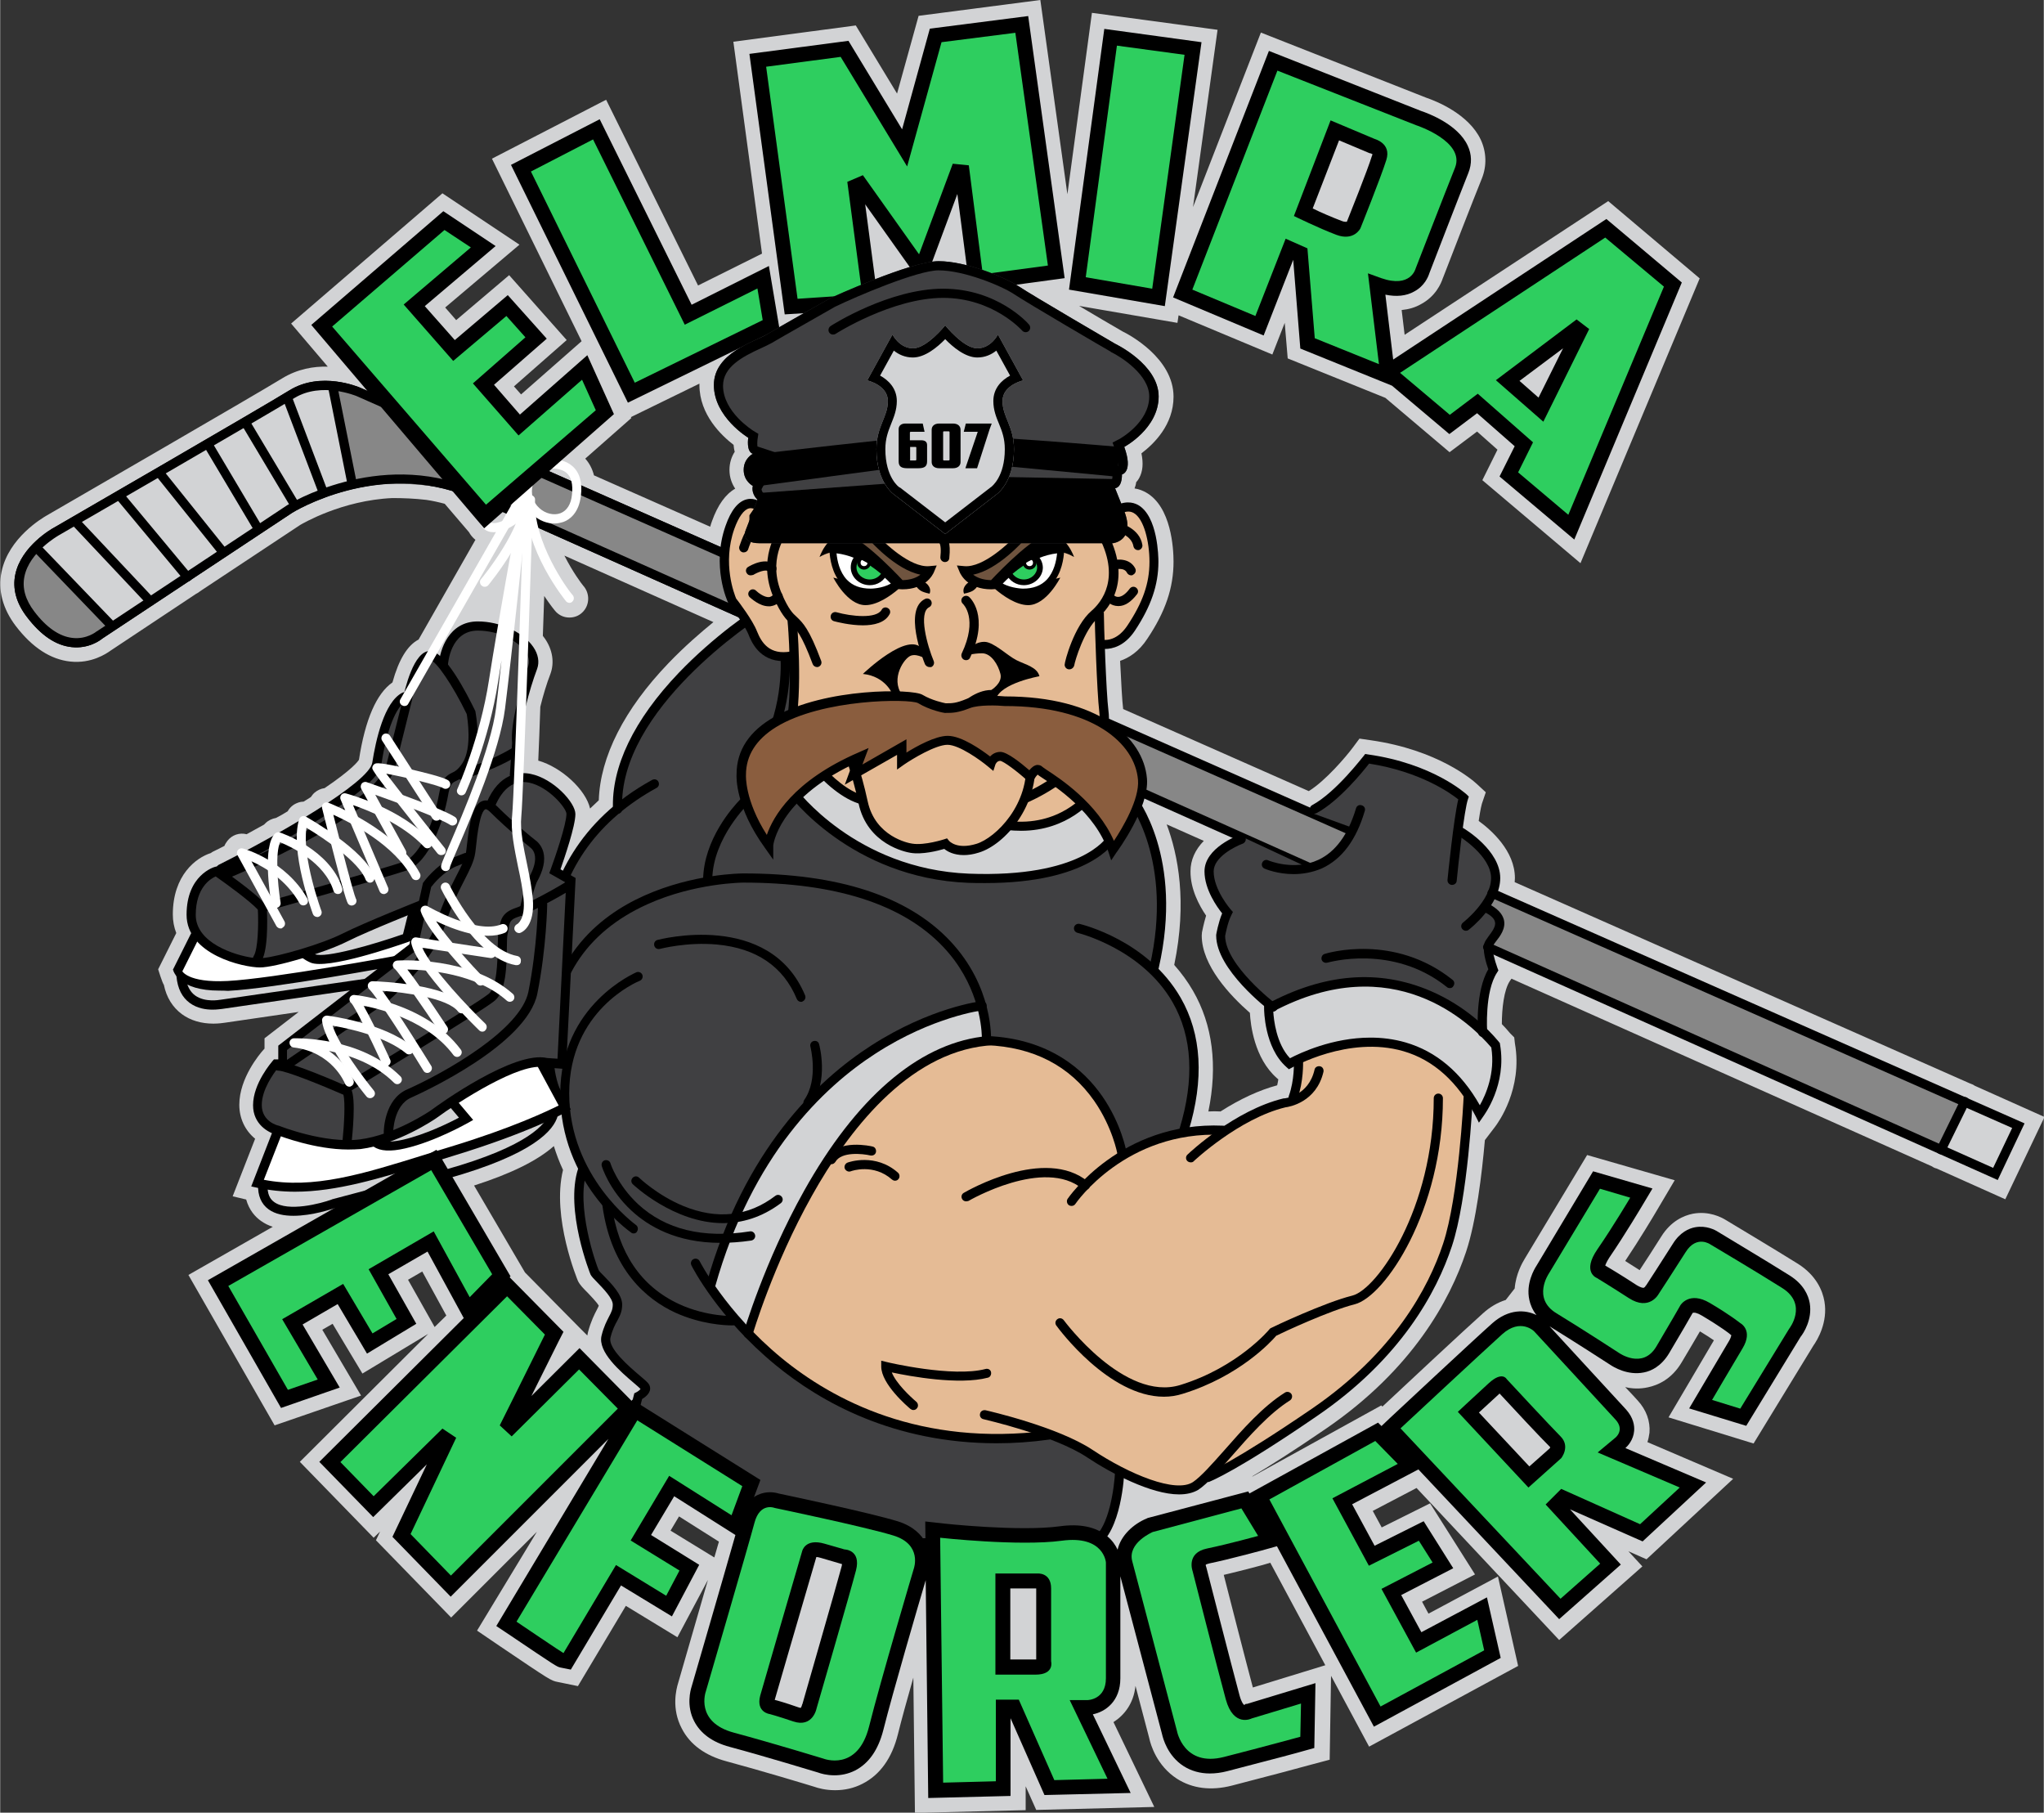 <svg xmlns="http://www.w3.org/2000/svg" xmlns:xlink="http://www.w3.org/1999/xlink" id="Layer_1" x="0px" y="0px" viewBox="0 0 891.4 790.5" style="enable-background:new 0 0 891.4 790.5;" xml:space="preserve" preserveAspectRatio="xMidYMid meet" width="163.538" height="145.0"><rect x="0" y="0" width="891.4" height="790.5" fill="#333333" stroke="none"/><style type="text/css">	.st0{fill:#D2D3D5;}	.st1{fill:#878787;}	.st2{fill:#404042;}	.st3{fill:#E5BB95;}	.st4{fill:none;stroke:#000000;stroke-width:4;stroke-linecap:round;stroke-miterlimit:10;}	.st5{fill:#FFFFFF;}	.st6{fill:none;stroke:#FFFFFF;stroke-width:4;stroke-linecap:round;stroke-linejoin:round;stroke-miterlimit:10;}	.st7{fill:#2ECE5F;}	.st8{fill:#6F543F;}	.st9{fill:#D2D3D5;stroke:#000000;stroke-width:4;stroke-miterlimit:10;}	.st10{fill:#FF00FF;}	.st11{fill:#8A5D3E;}</style><path class="st0" d="M861.3,473.5c-0.3-0.2-0.5-0.3-0.8-0.5c-0.5-0.2-1-0.4-1.5-0.6l-198.4-87.7c0-0.6,0.1-1.2,0.1-1.8  c0-11.8-10.3-20.9-15.8-24.9c0.8-5.5,1.3-7.1,1.4-7.5l1.7-5l-3.9-3.6c-1.6-1.5-16.8-14.9-46.4-19.1l-4.8-0.7l-2.9,3.9  c-2.9,3.9-11.8,14.4-19.2,19l-81-35.8c0-0.1,0-0.2,0-0.3c-0.4-3.1-0.8-10.6-1.3-20.7c3.8-1.3,8.2-4,11.9-9.7  c7.9-11.8,11.4-22.2,11.4-33.6c0-5.5-0.9-24-12.1-30.2c-1.3-0.7-2.9-1.4-4.9-1.7c0.3-0.8,0.6-1.7,0.7-2.7c0.5-0.5,0.9-1.1,1.3-1.8  c1.6-2.9,1.9-6.4,1-10.8c5.4-4.1,14-12.4,14-24.7c0-16.9-19.6-27.2-22.3-28.5c-5-2.9-12-7-18.9-11.1l42.9,7.4l0.5-3.3l40.9,17.1  l5.4-13.8l1.3,15.5l42.6,17.2l28,23.7l12-9l8.9,7.9l-6.6,13.3l42.8,36.2l52-124.2l-39.9-33.7L612.6,146l-1.3-10.8  c3.1-0.3,5.9-1.1,8.5-2.6c6.3-3.4,8.7-8.9,9.5-11.4l0.1-0.2c3.8-9.9,13.1-33.8,16.9-43.2c2.2-5.5,2-11.5-0.5-16.9  c-5.3-11.2-19.4-16.8-23.8-18.3l-72.1-28.4l-29.6,76.1L531,13l-54.8-7.4l-10.7,79.1L453.7,0l-53.1,6.9l-9.4,33.9l-18-29.7l-53.4,7.1  l12.5,92.4l-27.9,13.9l-40.1-81l-49.8,25.7l39.1,79.6l-26.4,23.2l-3.1-3.5l23-20.2L222,120l-23.1,19.6l-4.8-5.5l32.4-27.4  l-33.6-22.4l-66,56.8l16,18.8c-6.1-0.2-13.2,1-19.9,5.1c-12.4,7.6-98.4,57.3-102.7,59.8c-1.9,1.1-16.6,9.7-19.7,24.5  c-1.7,8,0.5,16.2,6.2,23.7c7.2,9.4,15.2,14.6,23.8,15.5c9.2,1,15.8-3.5,17.6-4.8L85.4,259c0.6-0.3,1.1-0.6,1.6-1c0,0,0,0,0.1-0.1  l43.8-29c1.1-0.6,18.1-10.7,40.2-11.7c4.8,0,9.7,0.2,14.8,0.8c2.7,0.4,5.4,1,8,1.7l10.6,12.4c0.6,1.1,1.4,2.1,2.3,2.9  c0.2,0.1,0.3,0.3,0.5,0.4l-24.8,43.5c-4.8,2.5-8.6,8.6-11.4,18.7c-6.9,4.8-11.9,16.1-14.6,33.7c-0.4,0.7-2.9,4.2-15,12.4  c-1.6,0.2-3.1,0.9-4.4,2c-0.6,0.5-1.1,1.2-1.6,1.9c-1,0.7-2.1,1.3-3.2,2c-0.9,0-1.9,0.2-2.8,0.6c-1.8,0.7-3.2,2-4.1,3.6  c-1.6,1-3.3,2-5.1,2.9c-1.7,0.3-3.4,1.1-4.6,2.3c-0.2,0.2-0.4,0.4-0.6,0.6c-2.5,1.4-5.1,2.8-7.6,4.2c-3.1-0.8-6.4,0.3-8.4,2.9  c-0.5,0.7-1,1.4-1.3,2.2c-1.7,0.9-3.4,1.7-5,2.5c-0.3,0.2-0.6,0.3-0.9,0.6c-6.4,2-16.6,9.6-16.6,26.8c0,2.8,0.5,5.5,1.5,8.1  l-6.2,12.4l-1.7,3.4c0,0,1.8,5.9,2.5,6.8c1.1,5.4,3.8,9.8,7.9,12.8c3.7,2.7,8.4,4.1,13.7,4.1c2.4,0,4.2-0.3,5-0.4l32.2-4.7  l-14.9,11.5v4.5l-0.9,1c-1,1.2-10.1,11.7-10.1,23.5c0,5.9,2.5,11.2,6.9,14.8l-9.8,25.1l5.9,1.4c1.3,4.7,4,7.6,6.4,9.3  c1.5,1.1,3.3,2,5.2,2.6L82.1,556l37.6,65.6l37.7-13l-16.9-28.7l4.5-2.6c3.3,5.5,6.4,10.7,6.4,10.7l6.6,11l28.7-17.3l-56,55.8  l32.2,33.1l2.8-2.7l-1.8,3.8l32.8,33.7l37.4-37.4L208,711.1l10,6.8c22.2,15,22.2,15,25.2,15.6l8.8,1.8l20.9-35l22.5,13.7l13.3-25  c-5.8,20-12.5,43.2-13,45c-0.8,2.6-3,11.1,1.6,19.8c3.6,7,10.2,11.8,19.5,14.3c15.6,4.2,35.4,10.2,38.3,11.1  c1.7,0.6,4.9,1.5,9.1,1.5c4.2,0,8.2-0.9,11.9-2.8c7.7-3.9,12.9-11.2,15.5-21.7c1.5-6.1,4-15.1,6.7-24.6l0.7,59l48.3-1.2v-10.4  l4.6,10.3l51.5-1.3l-17.8-37c4.7-3,8.8-8.1,9.6-15.8l6,22.8c0.6,2.9,3.3,12,12.1,17.7c6.7,4.3,14.9,5.3,23.9,3  c15.9-4.1,30.5-8,33.3-8.8l9.4-2.5l0.6-36.6l16.6,30.9l65-35.2l-8.8-39l-30.3,16.2l-2.8-5.2l23.1-11.9l-19.6-31l-21.1,10.5l-3.9-7.2  l19.1-10l62.2,66.3l36.3-32.1l-6.1-6.6l7.9,3.5l37.8-35.1l-37.4-16c0.4-1.2,0.7-2.6,0.9-4.1c0.4-5-1.4-10-5.1-14  c-0.8-0.9-2.8-3.1-5.5-5.9c2.9,0.7,6.3,0.9,9.9,0.1c4.3-0.9,10.4-3.5,14.8-11c3.2-5.3,5.9-10,7.9-13.4c2.5,1.5,4.5,2.8,6.1,3.9  c-4.8,8.2-11.6,19.7-11.6,19.7l-8.2,13.9l37.1,11.4l26.1-42.7c1.7-2.4,6.4-10.1,4.8-19.3c-0.8-4.6-3.5-11.3-11.6-16.4  c-10.6-6.6-28.8-17.5-31.3-19c-2.1-1.3-7.5-4.1-14.5-2.8c-3.9,0.8-9.5,3.1-13.8,10c-3,4.8-6.9,10.8-9.4,14.6c-2.5-1.6-4.6-2.9-6.3-4  c6.3-9.4,12.5-19.8,13.2-21l8.4-14.2l-38.2-11l-27.2,45.2c-1.1,1.8-3.9,6.7-4.4,13l-3.9,5c-3.5,1.1-6.8,3-9.9,5.8  c-7.4,6.6-36.9,34.1-43.9,40.7l-0.5-0.5l-56,30.9l-0.4,0.1c7.4-4.4,17.9-11,32.2-20.8c38-26,54.2-56.3,61.2-77.2  c4.4-13.2,6.9-33.9,8.2-48.7l4.5-5.9c1.2-1.6,12.1-16.4,8.6-36.3l-0.3-2.6l-1.5-1.5l-0.3-0.3c-1.1-1.3-2.3-2.7-3.6-4  c0-6.7,0.9-14.9,3.5-18.8l0.7-1l183.3,81.8c0.3,0.2,0.6,0.3,0.8,0.5c0.4,0.2,0.9,0.4,1.4,0.5l29.9,13.4l17.1-35.9L861.3,473.5z   M275.1,181.9l29.9-14.6c0,0.2,0,0.4,0,0.6c0,13,9.7,22.1,14.9,26.1c0.1,1,0.2,2,0.5,3c-1.3,2-2.3,4.7-2.3,7.9  c0,3.4,1.1,6.1,2.5,8.2c-4.2,2.4-7.6,7.1-10.1,14.1c-0.3,0.8-0.6,1.7-0.8,2.5L259,207.3c-0.7-2.8-2-5.3-3.8-7.3l20.1-17.7  L275.1,181.9z M261.1,349c-1.3,1.2-2.5,2.4-3.8,3.6c-1.8-8.1-12.4-18-22.6-20.9c0.3-6.6,0.6-14.5,0.9-23.5  c1.2-4.9,2.8-10.2,4.4-14.3c1.8-4.9,1-10.5-2.4-15.4c-0.3-0.4-0.6-0.8-0.9-1.2c0.2-6,0.4-11.9,0.6-17.4c2.6,3.9,4.7,6.5,5.2,7  c1.6,1.6,3.6,2.4,5.8,2.4c2.2,0,4.2-0.8,5.7-2.3c3.2-3.1,3.3-8.3,0.3-11.6c-0.7-0.8-4.6-6-8.2-13.1l65,29  c-5.4,4.4-12.6,10.6-19.6,17.9C272.2,309.3,261.7,330,261.1,349z M228.9,554.9L206.7,517c16.2-5.2,27.7-10.9,34.8-17.2  c1.1,3.5,2.4,7,4,10.4c-5.1,20.7,6.4,48.1,6.5,48.4c0.9,1.8,2.3,3.2,4.2,5.1c1,1.1,4,4.1,4.9,5.7c-0.1,0.3-0.3,0.7-0.8,1.7  c-1.1,2.1-2.6,5-3.9,9.8c-0.1,0.5-0.2,1-0.3,1.5l-3.4-3.4L228.9,554.9z M526,399.3c-1.1,3.6-1.7,6.9-1.8,7.3l-0.1,1.4  c0,13,12.3,26.1,21,33.7c0.3,5.2,1.9,19.7,11.7,28.4l0.7,0.6c-0.1,0.8-0.3,1.7-0.5,2.6c-7.8,2.1-16.1,5.9-24.7,11.4  c-1.8-0.1-3.5-0.1-5.3,0c4.1-20,1.9-37.7-6.7-52.6c-2.3-4-5.1-7.8-8.2-11.3c5.7-27.5,1.7-48-3.3-61.3l16.2,7.2  c-3.8,3.9-5.8,8.4-5.8,13.2C519.1,387.7,523,394.9,526,399.3z M177.9,558.1l6.2-3.6l10.5,19.2l-5.1,5L177.9,558.1z M292.4,667.5  l3.7-6.2l17.4,11c-0.6,2.1-1.3,4.5-2,6.9L292.4,667.5z M546.4,735.9c-3-11.2-9.9-38.1-12.7-49.1c8.5-2,17.8-4.5,18.3-4.7l2-0.6  l24,44.7L546.4,735.9z"></path><g>	<g>		<path class="st1" d="M205.3,214.9l665,297l10-21l-724-320c0,0-16-7-29,1s-103,60-103,60s-27,15-11,36s30,9,30,9l83-55    C126.3,221.9,152.3,202.9,205.3,214.9z"></path>		<path d="M570.3,379.9c-0.3,0-0.5-0.1-0.8-0.2l-365-163c-39.5-16.4-76.7,6.6-77.1,6.9l-82.9,54.9c-0.8,0.7-5.9,4.5-13.3,3.7    c-6.9-0.7-13.4-5.1-19.5-13.1c-4.7-6.1-6.4-12.4-5.1-18.6c2.6-12.4,16.1-20,16.7-20.3c0.9-0.5,90.1-52.1,102.9-60    c13.7-8.5,30.2-1.4,30.9-1.1L589,360c1,0.4,1.5,1.6,1,2.6c-0.4,1-1.6,1.5-2.6,1L155.5,172.8c-0.1-0.1-15.2-6.5-27.1,0.9    c-12.9,7.9-102.1,59.5-103,60c-0.2,0.1-12.5,7.1-14.7,17.7c-1.1,5.1,0.4,10.2,4.3,15.4c5.4,7.1,11,10.9,16.7,11.5    c6.2,0.7,10.3-2.8,10.4-2.8l0.2-0.1l83-55c0.4-0.3,39.4-24.4,80.9-7.2l365,163c1,0.5,1.5,1.6,1,2.6    C571.8,379.5,571.1,379.9,570.3,379.9z"></path>		<g>			<polygon class="st2" points="553.3,437.9 539.3,425.9 532.3,408.9 534.3,397.9 528.3,385.9 527.3,375.9 536.3,367.9 542.3,365.2      570.6,378.4 578.3,374.9 587.3,364.9 589.6,360.9 573.1,354.9 575.3,350.9 589.3,339.9 597.3,330.9 619.3,336.9 638.3,347.9      636.3,361.9 644.3,368.9 652.3,377.9 652.3,386.9 648.3,396.9 652.3,398.9 653.3,403.9 651.3,409.9 649.3,416.9 650.3,422.9      648.3,433.9 646.3,449.9 631.3,438.9 616.3,430.9 606.3,429.9 591.3,427.9 579.3,429.9 564.3,433.9    "></polygon>		</g>		<polygon class="st0" points="856.3,479.9 880.3,489.9 870.3,511.9 847.3,500.9   "></polygon>		<g>			<path class="st0" d="M309.3,558.9l17,22c0,0,7-24,8-24s22-46,22-46l19-25l31-26l19-6h5l-2-16l-19,4l-25,13l-29,22l-10,13l-15,22     l-10,20l-8,18L309.3,558.9z"></path>		</g>		<path class="st3" d="M327.3,582.9l20,16l15,11l22,9l29,7l21,2l25-2l19,10l17,9l17,5l7-1l8-5l34-20l25-18l18-17l18-26l9-18l4-23    l5-38v-5l-5-9l-12-9l-15-5l-11-2l-15,3l-16,5l-2,18l-10,2l-14,7l-8,5l-15-1l-17,5l-10,5c0,0-5-5-4-6s-5-15-5-15l-12-13l-16-10    l-21-5l-10,2.3l-11.5,3l-11.5,7.3l-11.5,8.3l-8.5,7.8l-11.8,14.5l-12.3,18.8l-10.5,19l-6.5,15.8l-10.8,25.8L327.3,582.9z"></path>		<g>			<path class="st0" d="M553.3,439.9l2,11l3,9l4,3l20-6l17.8-2.3l15.8,2.5l12.5,7l12.3,13l4.8,7.8l5-8c0,0,2-12,2-13s-2-10-2-10     l-4-5c0,0-12-10-13-10s-19-8-19-8l-16-3l-15,1l-12,4l-12,3L553.3,439.9z"></path>		</g>		<polygon class="st3" points="447.3,346.9 441.3,359.9 449.3,359.9 462.3,356.9 471.3,349.9 460.3,340.9 449.3,346.9   "></polygon>		<g>			<polygon class="st2" points="325.8,270.2 304.3,286.9 284.3,309.9 273.3,328.9 270.3,342.9 270.3,351.9 256.3,365.9 246.3,381.9      239.3,402.9 237.3,428.9 240.3,443.9 240.3,462.9 241.3,472.9 246.3,481.9 249.3,495.9 253.3,511.9 252.3,518.9 254.3,537.9      258.3,553.9 265.3,561.9 269.3,567.9 267.3,575.9 264.3,584.9 268.3,592.9 280.3,603.9 280.3,606.9 277.3,610.9 276.3,622.9      323.3,654.9 395.3,671.9 449.3,673.9 476.3,672.9 481.3,667.9 488.3,641.9 455.3,624.9 441.3,626.9 406.3,624.9 385.3,618.9      353.3,604.9 318.3,572.9 309.3,559.9 328.3,514.9 347.3,486.9 366.3,466.9 391.3,449.9 427.3,438.9 430.3,453.9 446.3,455.9      465.3,464.9 476.3,475.9 488.3,496.9 489.3,503.9 505.3,495.9 516.3,493.9 518.3,483.9 521.3,460.9 517.3,441.9 503.3,422.9      506.3,405.9 505.3,377.9 496.3,350.9 484.3,370.9 483.3,365.9 479.3,370.9 467.3,376.9 445.3,382.9 420.3,382.9 398.3,378.9      378.3,371.9 360.3,359.9 347.3,347.9 338.3,358.9 335.3,367.9 324.3,346.9 323.3,332.9 328.3,321.9 337.3,314.9 345.3,311.9      346.3,285.9 339.3,285.9 333.3,283.9    "></polygon>		</g>		<g>			<path class="st0" d="M348.3,347.9l12-9l15,9l5,12l11,8l7,3l13-3l7,2l8,1l7-4l7-7h7l11-2l9-4l5-4l7,8c0,0,6,9,5,9s-12,8-12,8     l-16,6l-18,3l-20-1l-13-1l-16-5l-14-7l-16-11L348.3,347.9z"></path>		</g>		<g>			<path d="M269.3,354.9c-1.1,0-1.9-0.8-2-1.9c-0.8-18.5,9.1-39.1,28.7-59.6c15-15.7,33.3-28.5,35.3-28.5c1.1,0,2,0.9,2,2     c0,0.9-0.6,1.6-1.3,1.9c-2,1.2-62.6,40.5-60.7,84C271.4,353.9,270.5,354.9,269.3,354.9C269.4,354.9,269.3,354.9,269.3,354.9z      M331.3,268.9C331.3,268.9,331.3,268.9,331.3,268.9C331.3,268.9,331.3,268.9,331.3,268.9z M331.3,268.9     C331.3,268.9,331.3,268.9,331.3,268.9C331.3,268.9,331.3,268.9,331.3,268.9z"></path>			<path d="M240.3,443.9c-0.9,0-1.7-0.6-1.9-1.5c-0.2-0.7-4.3-17.2-0.8-38.1c3.3-19.4,14-46.2,46.8-64.2c1-0.5,2.2-0.2,2.7,0.8     c0.5,1,0.2,2.2-0.8,2.7c-25.1,13.8-40.2,34.4-44.7,61.3c-3.4,20.1,0.7,36.3,0.7,36.4c0.3,1.1-0.4,2.2-1.4,2.4     C240.6,443.9,240.5,443.9,240.3,443.9z"></path>			<path d="M308.6,385.6C308.6,385.6,308.6,385.6,308.6,385.6c-1.1,0-2-0.9-2-2c0.3-17.5,12.8-31.5,16.4-35.2     c-0.5-2.9,0.9-9.2,8.6-22.5c10.5-18.2,8.8-39.6,8.7-39.8c-0.1-1.1,0.7-2.1,1.8-2.2c1.1-0.1,2.1,0.7,2.2,1.8     c0.1,0.9,1.9,22.9-9.3,42.2c-8.4,14.5-8.2,19-8.1,19.8l1.2,1.2l-1.5,1.4c-0.2,0.1-15.7,15-16,33.2     C310.6,384.7,309.7,385.6,308.6,385.6z M327,347.9C327,347.9,327,347.9,327,347.9L327,347.9z"></path>			<path d="M349.3,436.9c-0.8,0-1.5-0.5-1.8-1.2c-5.9-14.2-17.6-22.2-34.9-23.8c-13.1-1.2-24.7,1.9-24.8,1.9     c-1.1,0.3-2.2-0.3-2.5-1.4s0.3-2.2,1.4-2.5c0.5-0.1,48.9-13,64.4,24.2c0.4,1-0.1,2.2-1.1,2.6     C349.8,436.9,349.6,436.9,349.3,436.9z"></path>			<path d="M516.3,494.9c-0.2,0-0.4,0-0.6-0.1c-1.1-0.3-1.7-1.4-1.3-2.5c6.6-21.6,5.6-40.2-3-55.2c-13.5-23.5-41.2-30.2-41.5-30.3     c-1.1-0.3-1.7-1.3-1.5-2.4c0.3-1.1,1.3-1.7,2.4-1.5c1.2,0.3,29.7,7.2,44.1,32.2c9.2,16,10.3,35.6,3.4,58.3     C518,494.4,517.2,494.9,516.3,494.9z"></path>			<path d="M503.3,423.9c-0.1,0-0.3,0-0.4-0.1c-1.1-0.2-1.7-1.3-1.5-2.4c10.7-46.5-9.4-72-9.6-72.3c-0.7-0.9-0.6-2.1,0.3-2.8     c0.9-0.7,2.1-0.6,2.8,0.3c0.9,1.1,21.5,27.3,10.4,75.7C505.1,423.3,504.2,423.9,503.3,423.9z"></path>			<path d="M429.7,385.1c-2.4,0-4.9,0-7.4-0.1c-51.4-2-78.3-38.5-78.5-38.8c-0.6-0.9-0.4-2.1,0.4-2.8c0.9-0.6,2.1-0.4,2.8,0.4     c0.3,0.4,26.1,35.2,75.5,37.2c49.2,1.9,60.1-15.8,60.2-16c0.6-1,1.8-1.3,2.7-0.7c1,0.6,1.3,1.8,0.7,2.7     C485.6,367.7,475,385.1,429.7,385.1z"></path>			<path d="M445.3,362.3c-2,0-4.1-0.1-6.2-0.4c-1.1-0.1-1.9-1.1-1.7-2.2c0.1-1.1,1.1-1.9,2.2-1.7c22.6,2.8,34-12.1,34.2-12.2     c0.7-0.9,1.9-1.1,2.8-0.4c0.9,0.7,1.1,1.9,0.4,2.8C476.4,348.8,466,362.3,445.3,362.3z"></path>			<path d="M276.3,537.9c-0.4,0-0.8-0.1-1.1-0.4c-1.3-0.9-30.9-22-30.9-60.6c0-38.9,32.9-52.7,33.2-52.9c1-0.4,2.2,0.1,2.6,1.1     c0.4,1-0.1,2.2-1.1,2.6l0,0c-1.3,0.5-30.8,13-30.8,49.1c0,36.5,28.9,57.2,29.1,57.4c0.9,0.6,1.1,1.9,0.5,2.8     C277.6,537.6,276.9,537.9,276.3,537.9z"></path>			<path d="M314.2,542c-19.3,0-31.6-7.3-38.9-14.1c-9.7-9-12.8-19-12.9-19.4c-0.3-1.1,0.3-2.2,1.3-2.5c1.1-0.3,2.2,0.3,2.5,1.3     c0,0.2,3.1,9.5,12,17.8c12,11.1,28.4,15.1,48.8,11.9c1.1-0.2,2.1,0.6,2.3,1.7c0.2,1.1-0.6,2.1-1.7,2.3     C322.8,541.7,318.3,542,314.2,542z"></path>			<path d="M315.3,533.4c-21.5,0-39.2-16.8-39.4-17c-0.8-0.8-0.8-2,0-2.8c0.8-0.8,2-0.8,2.8,0c0.1,0.1,7.9,7.6,19.2,12.3     c14.8,6.1,28.4,4.6,40.2-4.4c0.9-0.7,2.1-0.5,2.8,0.4c0.7,0.9,0.5,2.1-0.4,2.8C332.1,531,323.4,533.4,315.3,533.4z"></path>			<path d="M352.3,482.9c-0.4,0-0.8-0.1-1.1-0.4c-0.9-0.6-1.1-1.9-0.5-2.8c6.4-9.1,2.7-23.2,2.7-23.3c-0.3-1.1,0.4-2.2,1.4-2.4     c1.1-0.3,2.2,0.3,2.4,1.4c0.2,0.6,4.2,16-3.3,26.7C353.6,482.6,352.9,482.9,352.3,482.9z"></path>			<path d="M319.3,578c-3.3,0-13.7-0.5-24.9-5.6c-12.3-5.7-27.8-18.4-31.7-46.5c-0.2-1.1,0.6-2.1,1.7-2.3c1.1-0.2,2.1,0.6,2.3,1.7     c2.9,21.1,12.8,35.7,29.4,43.4c12.4,5.7,24,5.2,24.1,5.2c1.1,0,2,0.8,2.1,1.9c0.1,1.1-0.8,2-1.9,2.1     C320.3,577.9,320,578,319.3,578z"></path>			<path d="M434.7,629.4c-44.9,0-76.8-17.9-96.6-34.2c-24.9-20.5-36.2-42.5-36.6-43.4c-0.5-1-0.1-2.2,0.9-2.7c1-0.5,2.2-0.1,2.7,0.9     c0.1,0.2,11.4,22.2,35.7,42.2c22.4,18.4,60.7,38.8,116.2,31.7c1.1-0.1,2.1,0.6,2.2,1.7c0.1,1.1-0.6,2.1-1.7,2.2     C449.6,628.9,442,629.4,434.7,629.4z"></path>			<path d="M310,562.3c-0.2,0-0.4,0-0.5-0.1c-1.1-0.3-1.7-1.4-1.4-2.5c16.5-58.3,48.2-88.6,71.9-103.8     c25.7-16.5,47.2-19.2,48.1-19.3c1.1-0.1,2.1,0.7,2.2,1.8s-0.7,2.1-1.8,2.2c-0.2,0-21.7,2.7-46.6,18.8     c-23,14.8-53.9,44.5-70,101.5C311.7,561.7,310.9,562.3,310,562.3z"></path>			<path d="M326.3,583.6c-0.2,0-0.4,0-0.6-0.1c-1.1-0.3-1.7-1.4-1.4-2.5c0.1-0.3,9-30.7,26.3-61.6c22.6-40.4,49.4-63.6,77.6-67.3     c-0.2-5.5-1.9-23.4-16.9-39.2c-17.6-18.6-47-28-87.1-28c-0.2,0-21.2,0.1-41.8,9.4c-27.3,12.3-41.2,34-41.2,64.6     c0,0.2,0.1,15.3,6.4,21.6c0.8,0.8,0.8,2,0,2.8c-0.8,0.8-2,0.8-2.8,0c-7.5-7.5-7.6-23.7-7.6-24.4c0-40.3,23.8-59.4,43.7-68.3     c21.4-9.6,42.4-9.7,43.3-9.7c41.4,0,71.7,9.9,90.1,29.4c19,20.1,17.9,42.8,17.9,43.8l-0.1,1.7l-1.7,0.2     c-34.8,3.5-60.7,37.5-76.3,65.4c-17.1,30.5-25.9,60.6-26,60.9C328,583,327.2,583.6,326.3,583.6z"></path>			<path d="M467.3,525.9c-0.4,0-0.8-0.1-1.1-0.3c-0.9-0.6-1.2-1.9-0.6-2.8c0.2-0.3,23.2-33.9,67.8-31.9c1.1,0,2,1,1.9,2.1     s-1,1.9-2.1,1.9c-42.3-1.9-64,29.8-64.2,30.1C468.6,525.6,468,525.9,467.3,525.9z"></path>			<path d="M489.3,504.9c-1,0-1.8-0.7-2-1.7c0-0.1-2.1-11.6-10.1-23.1c-10.7-15.3-26.5-23.5-47-24.3c-1.1,0-2-1-1.9-2.1s1-2,2.1-1.9     c27.2,1.1,42.3,14.8,50.2,26.1c8.5,12.2,10.6,24.1,10.7,24.6c0.2,1.1-0.5,2.1-1.6,2.3C489.5,504.9,489.4,504.9,489.3,504.9z"></path>			<path d="M519.3,506.9c-0.5,0-1.1-0.2-1.5-0.6c-0.8-0.8-0.7-2.1,0.1-2.8c0.8-0.8,20.6-19.4,41.9-24.5l0.3,0     c0.4,0,10.6-1.1,13.2-12.5c0.2-1.1,1.3-1.7,2.4-1.5c1.1,0.2,1.7,1.3,1.5,2.4c-3.1,13.3-14.9,15.3-16.6,15.5     c-20.2,4.9-39.8,23.3-40,23.5C520.3,506.8,519.8,506.9,519.3,506.9z"></path>			<path d="M421.3,523.9c-0.7,0-1.4-0.4-1.7-1c-0.6-1-0.2-2.2,0.7-2.7c1.4-0.8,35.4-20.5,54.3-4.8c0.8,0.7,1,2,0.3,2.8     c-0.7,0.8-2,1-2.8,0.3c-16.7-13.9-49.4,5-49.7,5.2C422,523.8,421.7,523.9,421.3,523.9z"></path>			<path d="M398.3,614.9c-0.5,0-0.9-0.2-1.3-0.5c-1.3-1.1-12.7-10.8-12.7-18.5v-2.5l2.5,0.6c0.3,0.1,28.7,6.8,43,3     c1.1-0.3,2.2,0.3,2.4,1.4s-0.4,2.2-1.4,2.4c-12.6,3.3-34-0.6-41.9-2.3c1.9,4.8,8.1,10.6,10.7,12.8c0.8,0.7,1,2,0.3,2.8     C399.5,614.7,398.9,614.9,398.3,614.9z"></path>			<path d="M514.2,651.7c-12.2,0-29.8-9.3-40-16.1c-14.5-9.7-45-16.6-45.3-16.7c-1.1-0.2-1.8-1.3-1.5-2.4c0.2-1.1,1.3-1.7,2.4-1.5     c1.3,0.3,31.5,7.2,46.7,17.3c16.1,10.7,36.3,19,43.8,14c3.5-2.4,8.2-7.7,13.7-13.9c7.9-9,16.8-19.1,26.4-25.1     c0.9-0.6,2.2-0.3,2.8,0.6c0.6,0.9,0.3,2.2-0.6,2.8c-9.1,5.7-17.8,15.6-25.5,24.4c-5.6,6.4-10.5,11.9-14.5,14.6     C520.2,651.1,517.4,651.7,514.2,651.7z"></path>			<path d="M527,646.3c-0.8,0-1.6-0.5-1.9-1.3c-0.4-1,0.1-2.2,1.2-2.6c0.1,0,11.7-4.7,45.9-28.1c35.6-24.4,50.8-52.6,57.2-72     c6.8-20.5,8.9-63,8.9-63.5c0-1.1,0.9-1.9,2-1.9c0,0,0.1,0,0.1,0c1.1,0.1,2,1,1.9,2.1c-0.1,1.8-2.1,43.5-9.1,64.5     c-6.6,19.9-22.2,49-58.8,74c-34.8,23.9-46.3,28.4-46.8,28.6C527.5,646.2,527.2,646.3,527,646.3z"></path>			<path d="M507.6,609.1c-24,0-45.9-29.6-46.9-31c-0.7-0.9-0.5-2.1,0.4-2.8c0.9-0.7,2.1-0.5,2.8,0.4c0.3,0.4,26.5,35.7,50.8,28.3     c25.1-7.7,38.9-24.2,39-24.4l0.3-0.3l0.4-0.2c0.9-0.5,23.3-11.1,35.4-14.1c10.8-2.7,35.5-38,35.5-86.1c0-1.1,0.9-2,2-2s2,0.9,2,2     c0,49-25.3,86.6-38.5,89.9c-10.8,2.7-31.2,12.2-34.2,13.7c-2.2,2.6-16.1,17.7-40.7,25.3C513.1,608.7,510.4,609.1,507.6,609.1z"></path>			<path d="M564,480.6c-0.2,0-0.5,0-0.7-0.1c-1-0.4-1.6-1.5-1.2-2.6c2.5-6.9,2.2-14.8,2.2-14.9c0-1.1,0.8-2,1.9-2.1     c1.1,0,2,0.8,2.1,1.9c0,0.4,0.3,8.8-2.5,16.4C565.6,480.1,564.8,480.6,564,480.6z"></path>			<path d="M645,489.6l-1.4-2.8c-7.8-15-18.4-24.6-31.6-28.4c-23.9-6.9-48.3,7.1-48.6,7.2l-1.3,0.7l-1.1-1     c-9.6-8.5-9.7-24.8-9.7-25.5v-1.2l1-0.6c25.1-13.6,49.2-15.5,71.7-5.8c15.1,6.5,25,16.5,29.5,21.9c0.1,0.1,0.2,0.2,0.2,0.3     l0.4,0.4l0.1,0.6c3.1,17.7-7,31-7.4,31.6L645,489.6z M597.7,452.5c5,0,10.1,0.6,15.3,2.1c13.4,3.9,24.3,13.1,32.4,27.4     c2.5-4.4,6.8-13.9,5-25.2c-9.2-10.8-42.8-43.3-95.1-15.7c0.2,3.5,1.3,14.1,7.3,20.4C567,459.2,581.1,452.5,597.7,452.5z"></path>			<path d="M477.9,674.9h-76.8l-0.2-0.1l-77.4-18.1l-0.3-0.2L273,621.8l3.6-14.2l0.8-0.4c0.8-0.4,1.6-1,1.9-1.5     c-0.5-0.5-1.7-1.6-2.8-2.5c-6-5.1-15.9-13.6-14.2-20.7c1-4.1,2.3-6.4,3.3-8.4c1-1.9,1.6-3.1,1.6-5.2c0-2.7-4.2-7-6.7-9.6     c-1.7-1.7-2.6-2.7-3-3.5c-0.1-0.2-11.3-28.1-5.4-46.2c0.3-1,1.5-1.6,2.5-1.3c1.1,0.3,1.6,1.5,1.3,2.5c-5,15.2,4.1,40.9,5.2,43.2     c0.2,0.4,1.4,1.6,2.3,2.5c3.3,3.4,7.9,8.1,7.9,12.4c0,3.1-1,4.9-2.1,7c-1,1.8-2.1,3.8-3,7.4c-1.2,4.7,8.3,12.8,12.9,16.7     c2.6,2.2,3.6,3.1,4,3.9c1.3,2.5-0.7,4.8-3.1,6.2l-2.5,9.8l47.6,33l76.4,17.9h75.2c7.1-4.9,9.3-22.6,9.6-29.1c0-1.1,1-1.9,2.1-1.9     c1.1,0,2,1,1.9,2.1c0,1.1-1.2,26.2-12,32.6L477.9,674.9z"></path>			<path d="M390.3,514.9c-0.5,0-0.9-0.2-1.3-0.5c-8-7.1-17.6-3.8-18-3.6c-1,0.4-2.2-0.2-2.6-1.2s0.2-2.2,1.2-2.6     c0.5-0.2,12.2-4.3,22,4.4c0.8,0.7,0.9,2,0.2,2.8C391.4,514.7,390.9,514.9,390.3,514.9z"></path>			<path d="M632.3,430.9c-0.4,0-0.9-0.1-1.2-0.4c-23.8-19.1-51.9-10.7-52.2-10.7c-1.1,0.3-2.2-0.3-2.5-1.3c-0.3-1.1,0.3-2.2,1.3-2.5     c1.2-0.4,30.3-9.1,55.8,11.3c0.9,0.7,1,1.9,0.3,2.8C633.5,430.7,632.9,430.9,632.3,430.9z"></path>			<path d="M646.6,452.2c-1,0-1.9-0.8-2-1.9c-0.1-0.8-1.2-18,4.5-27.6c-0.9-2.5-2.7-8.4-1.7-11.4c0.3-1,1.1-1.9,1.9-3.1     c1.4-1.9,3.2-4.2,2.7-6.2c-0.4-1.9-2.8-3.4-4.7-4.3c-1-0.5-1.4-1.7-0.9-2.7c0.5-1,1.7-1.4,2.7-0.9c3.9,2,6.1,4.3,6.8,7     c0.9,3.8-1.6,7.1-3.5,9.5c-0.5,0.7-1.2,1.6-1.3,1.9c-0.5,1.4,0.7,6.1,2,9.7l0.4,1L653,424c-5.6,8.3-4.4,25.8-4.4,26     c0.1,1.1-0.8,2.1-1.9,2.1C646.7,452.2,646.6,452.2,646.6,452.2z"></path>			<path d="M639.3,405.9c-0.6,0-1.2-0.3-1.6-0.8c-0.7-0.9-0.5-2.1,0.4-2.8c0.1-0.1,12.2-9.5,12.2-19.4c0-9.7-13.9-18.2-14-18.3     c-0.9-0.6-1.3-1.8-0.7-2.7c0.6-0.9,1.8-1.3,2.7-0.7c0.7,0.4,16,9.7,16,21.7c0,11.8-13.2,22.2-13.8,22.6     C640.2,405.8,639.7,405.9,639.3,405.9z"></path>			<path d="M633.3,385.9c-0.1,0-0.1,0-0.2,0c-1.1-0.1-1.9-1.1-1.8-2.2c0.1-1.2,2.7-26.9,4.7-35.1c-3.4-2.7-16.5-12.1-38.9-15.6     c-2.8,3.6-13.1,16.3-22.9,21.6c-1,0.5-2.2,0.2-2.7-0.8c-0.5-1-0.2-2.2,0.8-2.7c10.5-5.7,22.2-21.3,22.4-21.4l0.7-0.9l1.2,0.2     c28.3,4,42.5,17,43.1,17.5l0.9,0.9l-0.4,1.2c-1.6,4.7-4.1,27.3-4.9,35.6C635.2,385.2,634.3,385.9,633.3,385.9z"></path>			<path d="M555.1,441.2c-0.4,0-0.8-0.1-1.2-0.4c-1-0.7-23.5-18-23.5-32.8l0-0.3c0-0.2,0.9-5.3,2.6-9.4c-2.2-2.7-7.7-10.4-7.7-18.3     c0-10.3,14.7-15.7,15.3-15.9c1-0.4,2.2,0.2,2.6,1.2c0.4,1-0.2,2.2-1.2,2.6c-3.5,1.3-12.7,5.9-12.7,12.1c0,8.1,7.4,16.6,7.5,16.7     l0.9,1l-0.6,1.2c-1.7,3.3-2.6,8.3-2.8,9.3c0.2,12.8,21.7,29.3,22,29.5c0.9,0.7,1.1,1.9,0.4,2.8     C556.3,440.9,555.7,441.2,555.1,441.2z"></path>			<path d="M564.2,381.2c-7,0-12.3-2.2-12.7-2.4c-1-0.4-1.5-1.6-1-2.6c0.4-1,1.6-1.5,2.6-1c0.2,0.1,11.3,4.7,21.8-0.2     c7.6-3.5,13.1-11.1,16.5-22.5c0.3-1.1,1.4-1.7,2.5-1.3c1.1,0.3,1.7,1.4,1.3,2.5c-3.7,12.6-10,21-18.7,25     C572.3,380.5,568,381.2,564.2,381.2z"></path>			<path class="st4" d="M588.2,361.8"></path>			<path d="M871.3,514.6L648,414.8c-1-0.5-1.5-1.6-1-2.6c0.4-1,1.6-1.5,2.6-1l219.7,98.1l8.3-17.4L649.9,391.3c-1-0.4-1.5-1.6-1-2.6     c0.4-1,1.6-1.5,2.6-1L883,489.9L871.3,514.6z"></path>			<path class="st4" d="M648.8,413"></path>			<path class="st4" d="M568.5,377.2"></path>			<path d="M846.6,503.4c-0.3,0-0.6-0.1-0.9-0.2c-1-0.5-1.4-1.7-0.9-2.7l10.3-21c0.5-1,1.7-1.4,2.7-0.9c1,0.5,1.4,1.7,0.9,2.7     l-10.3,21C848,503,847.3,503.4,846.6,503.4z"></path>			<path d="M362.6,507.7c-0.3,0-0.7-0.1-1-0.3c-1-0.5-1.3-1.8-0.8-2.7c4.6-8.1,19.1-4.9,19.7-4.7c1.1,0.2,1.7,1.3,1.5,2.4     c-0.2,1.1-1.3,1.7-2.4,1.5c-3.4-0.8-12.7-1.8-15.3,2.8C363.9,507.3,363.3,507.7,362.6,507.7z"></path>		</g>	</g>	<g>		<g>			<path class="st0" d="M241.3,482.9c0,0,7,17-62,33l-34,9c0,0-31.5,11.5-30.7-8.3l5.8-9.8h40l38-10l26-12l7-5l8-4L241.3,482.9z"></path>			<path d="M127.9,530.2c-4,0-7.9-0.7-10.8-2.8c-3.2-2.3-4.8-6-4.6-10.8l0-0.5l6.6-11.2h40.9l37.6-9.9l25.7-11.8l7.1-5.1l10.2-5.1     l2.6,9.3c0.2,0.7,0.9,3.2-1,6.8c-3.8,7.4-17.8,18.4-62.5,28.8l-33.9,9C144.8,527.2,136.2,530.2,127.9,530.2z M116.6,517.3     c0,3.2,0.9,5.5,2.9,6.9c6,4.4,20.2,0.7,25.1-1.1l0.2-0.1l34-9c44.8-10.4,56.6-21,59.7-26.4c1.4-2.5,1-3.9,1-4l0-0.1l-1.3-4.7     l-5.7,2.9l-7.2,5.1l-26.3,12.1l-38.3,10.1h-39.1L116.6,517.3z"></path>		</g>		<g>			<path class="st5" d="M112.3,515.9l9-23l7-16l34,12l0.5,7.5c0,0,0.5,5.5,13.5,2.5s27-11,27-11l-11-13l40-18l14,26c0,0-16,9-49,19     S138.3,521.9,112.3,515.9z"></path>			<path d="M128.6,519.7c-5.6,0-11.2-0.6-16.8-1.8l-2.3-0.5l9.8-25.2l7.8-17.8l37,13.1l0.6,8.7c0.3,0.9,2.7,2.7,11.1,0.8     c9.6-2.2,20-7.3,24.3-9.6l-11.1-13.1l44.1-19.9l15.8,29.4l-1.7,1c-0.7,0.4-16.6,9.2-49.4,19.2c-3.9,1.2-7.8,2.4-11.6,3.6     C165.4,513.9,146.7,519.7,128.6,519.7z M115,514.5c21.6,4.2,43.1-2.5,70.1-10.9c3.8-1.2,7.6-2.4,11.6-3.6     c26.3-8,41.9-15.4,46.9-17.9l-12.2-22.6l-35.9,16.1l10.8,12.8l-2.1,1.2c-0.6,0.3-14.4,8.2-27.5,11.2c-6.4,1.5-11,1.2-13.7-0.7     c-2-1.4-2.2-3.2-2.2-3.5l-0.4-6.2l-31-10.9l-6.3,14.3L115,514.5z M164.8,496.2L164.8,496.2C164.8,496.3,164.8,496.2,164.8,496.2z     "></path>		</g>		<g>			<path class="st0" d="M165.3,427.9l-69,10c0,0-16,3.5-17.5-12.3l4.5-6.8l49,4l66-13l3.8,2.3l-7.8,13.8L165.3,427.9z"></path>			<path d="M92.7,440.3c-2.9,0-6.7-0.5-10-2.9c-3.4-2.5-5.3-6.3-5.8-11.5l-0.1-0.7l5.5-8.3l49.9,4.1l66.5-13.1l6.1,3.6l-9.2,16.4     l-30,2.1l-68.9,10C96.3,440,94.7,440.3,92.7,440.3z M80.9,426.2c0.5,3.6,1.9,6.3,4.1,7.9c4.4,3.2,10.8,1.9,10.9,1.9l0.1,0     l69.1-10l27.9-1.9l6.3-11.1l-1.4-0.9l-65.5,12.9L84.3,421L80.9,426.2z"></path>		</g>		<g>			<path class="st5" d="M77.3,423.9c0,0,2,7,22,6s75-11.3,75-11.3l40-7.8v-33l-31,7l-6,24c0,0-34,12-41,9s-8-9-8-9l-23-7l-14-1l-6,7     "></path>			<path d="M95.6,432c-17.5,0-19.9-8.2-20.2-9l3.8,0.3l0-0.1c0,0.1,2.4,5.5,20,4.6c19.6-1,74.2-11.1,74.7-11.2l38.4-7.4v-28.8     l-27.4,6.2l-6,23.8l-1,0.4c-5.8,2-35.1,12.1-42.5,9c-6-2.6-8.1-7.1-8.9-9.2l-21.7-6.6L92.2,403l-5.3,6.2c-0.7,0.8-2,0.9-2.8,0.2     c-0.8-0.7-0.9-2-0.2-2.8l6.7-7.8l15.4,1.2l24.2,7.4l0.2,1.2c0,0.2,1,5,6.8,7.5c4.5,1.9,25.6-4.2,38.5-8.7l6-24.1l34.6-7.8v37.2     l-41.6,8.1c-2.3,0.4-55.4,10.3-75.3,11.3C98.1,432,96.8,432,95.6,432z"></path>		</g>		<g>			<path class="st2" d="M184.3,394.9l-23,8l-27,12l-16,4l-9,1l-14-4l-10-8l-2-12l2-9l10-8l25-13l22-13l18-13l4-7l2-15l7-12l4-3l6-15     l4-3l5,5l3-7l7-9l11-1l12,5c0,0,4,3,5,4s2,5,2,5l-2,9l-5,18l-1,26h8l12,6l5,9l-6,26l6,4l-5,79h-14l-12,4l-19,11l-17,11l-17,7     l-14,3l-16-3l-15-4l-7-6l-1-7l4-11l3-4l4-1l1-8l30-23l25-20L184.3,394.9z"></path>		</g>		<g>			<path d="M151.8,501.3c-14.3,0-29.3-5.7-31.1-6.4c-3.7-0.9-10.4-4.6-10.4-12.9c0-9.6,8.2-18.9,8.5-19.3l0.6-0.7h1.9v-6l57.2-44.2     l5.9-26.7l0.2-0.3c0.2-0.3,5.4-7.5,12.8-10.7l5-2c1-0.4,2.2,0.1,2.6,1.1c0.4,1-0.1,2.2-1.1,2.6l-5,2c-5.6,2.4-9.9,7.7-10.9,9     l-6.1,27.3l-56.8,43.8v8h-4.1c-1.7,2.2-6.9,9.2-6.9,16c0,7.3,7.1,9,7.4,9l0.3,0.1c0.2,0.1,19.7,7.8,35,5.9     c15.3-1.9,31-12.6,31.1-12.7c3.6-2.7,36.3-26.2,50.7-22.8l4.5,0.3l3.8-76.7l-7.4-4.2l0.6-1.6c1.9-5.2,6.9-19.7,6.9-24.3     c0-2.4-7.7-11.8-16.3-13.6c-6.4-1.3-11.4,2.2-14.9,10.4c-0.4,1-1.6,1.5-2.6,1.1c-1-0.4-1.5-1.6-1.1-2.6     c5.6-13.3,14.5-13.7,19.3-12.7c9.9,2,19.5,12.5,19.5,17.5c0,5.3-4.8,19.2-6.5,24.1l6.6,3.8l-4.2,83.3l-9.1-0.7     c-10.5-2.7-37.9,15.1-47.6,22.2c-0.7,0.5-16.6,11.3-32.9,13.4C155.7,501.2,153.8,501.3,151.8,501.3z"></path>			<path d="M150.3,476.9c-0.7,0-1.3-0.3-1.7-1c-0.6-0.9-0.3-2.2,0.7-2.7c0.6-0.3,57.9-35,63.8-39.8c3.6-3,3.8-13.7,3.9-20.1     c0.1-3.2,0.1-5.5,0.4-6.8c0.2-0.7,0.3-1.5,0.4-2.2c0.5-2.9,1-6.3,6.9-8.3c5.8-1.9,21-10.5,22.3-11.6c0.8-0.8,2-0.8,2.8,0     c0.8,0.8,0.8,2.1,0,2.9c-1.4,1.4-17.9,10.5-23.8,12.5c-3.6,1.2-3.8,2.4-4.2,5.1c-0.1,0.8-0.2,1.6-0.5,2.5     c-0.2,0.9-0.3,3.3-0.3,5.9c-0.1,8-0.3,19-5.3,23.1c-6,5-61.9,38.7-64.2,40.2C151,476.8,150.7,476.9,150.3,476.9z"></path>			<path d="M126.3,465.9c-0.6,0-1.3-0.3-1.7-0.9c-0.6-0.9-0.4-2.2,0.5-2.8l40.9-27.9c1.3-1.2,19.7-17.2,24.3-32     c2.7-8.6,5.9-14.9,8.5-20c2.2-4.3,4-7.7,4.4-10.7c0.1-0.9,0.3-2,0.4-3.2c1.1-9.6,2.4-17.6,6.8-19.1c2-0.7,4.1,0.1,6.2,2.2     c7.4,7.4,15.8,14.1,16.7,14.8c0.6,0.4,2.7,2,3.6,5.2c1,3.7,0,8.2-2.9,13.3c-0.4,1-2.5,6.8-3.6,13.2c-0.2,1.1-1.2,1.8-2.3,1.6     c-1.1-0.2-1.8-1.2-1.6-2.3c1.3-7.4,3.7-13.9,3.9-14.1l0.1-0.3c2.4-4.1,3.3-7.7,2.6-10.4c-0.5-2-1.9-2.9-1.9-2.9l-0.2-0.2     c-0.1-0.1-9.2-7.2-17.2-15.2c-1-1-1.8-1.4-2.1-1.3c-2.4,0.8-3.7,11.7-4.1,15.8c-0.1,1.3-0.3,2.4-0.4,3.3c-0.5,3.6-2.4,7.3-4.8,12     c-2.5,4.9-5.7,11.1-8.3,19.3c-5.1,16.4-24.8,33.2-25.6,33.9l-0.2,0.1l-41,28C127.1,465.8,126.7,465.9,126.3,465.9z"></path>			<path d="M151.3,499.9c-0.1,0-0.1,0-0.2,0c-1.1-0.1-1.9-1.1-1.8-2.2c0.7-6.7,1.3-17,0.4-20.3c-9.6-4.2-25.2-10.5-28.4-10.5     c-1.1,0-2-0.9-2-2s0.9-2,2-2c5.2,0,26.6,9.3,30.8,11.2l0.7,0.3l0.3,0.6c2.2,4.3,0.5,20,0.2,23.1     C153.2,499.2,152.3,499.9,151.3,499.9z"></path>			<path d="M169.3,495.9C169.3,495.9,169.3,495.9,169.3,495.9c-1.1,0-2-0.9-2-2c0-0.6,0.1-14.4,10.2-18.8     c16.8-7.5,49.5-26,52.9-42.6c3.9-19.6,4.2-38,4.2-38.1c0-1.1,0.9-2,2-2c1.1,0,2,0.9,2,2c0,0.2-0.3,18.9-4.3,38.9     c-4.5,22.3-50,43.1-55.1,45.4c-7.7,3.4-7.8,15.1-7.8,15.2C171.3,495,170.4,495.9,169.3,495.9z"></path>			<path d="M113.3,421.9c-7.1,0-32-5.5-32-23c0-17.3,12-20.8,12.5-20.9l0.9-0.2l0.8,0.5c0.7,0.5,16.3,11.2,20.4,16.4l0.4,0.5l0,0.6     c0.1,1.7,0.8,15.9-1.7,22c7-0.7,25.7-6.1,34.8-10.7c10-5,33.2-14.2,34.2-14.6c1-0.4,2.2,0.1,2.6,1.1c0.4,1-0.1,2.2-1.1,2.6     c-0.2,0.1-24,9.5-33.8,14.4C141.6,415.5,120,421.9,113.3,421.9z M94,382.2c-2.3,1-8.7,4.9-8.7,16.8c0,12.2,16.9,17.6,25,18.7     c0-0.3,0.1-0.5,0.3-0.8c1.9-3.1,2.1-13.8,1.8-20.2C108.9,392.9,98.7,385.5,94,382.2z"></path>			<path d="M114.3,397.9c-0.9,0-1.7-0.6-1.9-1.5c-0.3-1.1,0.3-2.2,1.4-2.5c0.5-0.1,53.1-15,61.9-18c8.1-2.7,13.8-19.1,15.7-29.5     c1.2-6.8,3.1-8.1,5.7-9.4c0.6-0.3,1.1-0.5,1.7-1c1-0.7,1.9-1.8,2.9-3.3c4.2-6.7,2.1-19.4,1.8-21.3c-6.1-12.6-13.6-23.6-16.1-23.6     c-2.6,0-6.3,9.7-8,18.4l-7,28.1c-5.2,20.7-69.5,47.2-72.2,48.4c-1,0.4-2.2-0.1-2.6-1.1c-0.4-1,0.1-2.2,1.1-2.6     c18.1-7.4,65.9-30,69.8-45.6l7-28c1-5,4.9-21.5,11.9-21.5c6.6,0,16,18.3,19.8,26.1l0.1,0.2l0,0.2c0.1,0.6,3.1,15.9-2.3,24.5     c-1.2,2-2.5,3.4-3.9,4.4c-0.9,0.6-1.7,1-2.3,1.3c-1.6,0.8-2.6,1.2-3.5,6.6c-1.9,10.4-7.9,29.1-18.3,32.5     c-8.9,3-59.9,17.4-62.1,18C114.7,397.9,114.5,397.9,114.3,397.9z"></path>			<path d="M96.3,380.9c-0.7,0-1.4-0.4-1.8-1.1c-0.5-1-0.1-2.2,0.9-2.7c25.2-12.6,65.6-35.8,66.9-44.5c1.5-9.7,5.2-26.5,13.1-30.5     c1-0.5,2.2-0.1,2.7,0.9c0.5,1,0.1,2.2-0.9,2.7c-4.5,2.2-8.7,12.8-10.9,27.5c-0.3,2.2-1.4,9.1-35.7,29.3     c-16.6,9.8-33.2,18.1-33.4,18.2C96.9,380.9,96.6,380.9,96.3,380.9z"></path>			<path d="M224.3,339.9c0,0-0.1,0-0.1,0c-1.1-0.1-1.9-1-1.9-2.1l1-13.8c-0.9-8.3,3.9-25,7.1-33.7c0.8-2.2-0.2-4.5-1.2-5.9     c-3.2-4.7-11.4-9.4-20.9-9.4c-12,0-13,14.5-13,15.1c-0.1,1.1-1,2-2.1,1.9c-1.1-0.1-1.9-1-1.9-2.1c0.4-6.5,4.4-18.9,17-18.9     c9.7,0,19.7,4.6,24.2,11.1c2.2,3.2,2.8,6.6,1.7,9.6c-3.4,9-7.8,25-6.9,32l0,0.2l-1,14.2C226.2,339.1,225.4,339.9,224.3,339.9z"></path>			<path d="M200.3,339.9c-0.9,0-1.7-0.6-1.9-1.5c-0.3-1.1,0.4-2.2,1.4-2.4c14.5-3.9,23.3-9.7,23.4-9.7c0.9-0.6,2.2-0.4,2.8,0.6     c0.6,0.9,0.4,2.2-0.6,2.8c-0.4,0.3-9.4,6.2-24.6,10.3C200.7,339.9,200.5,339.9,200.3,339.9z"></path>			<rect x="72.4" y="413.9" transform="matrix(0.447 -0.894 0.894 0.447 -327.073 302.65)" width="17.9" height="4"></rect>		</g>	</g>	<path class="st1" d="M387.3,273l-231-102.1c0,0-16-7-29,1s-103,60-103,60s-27,15-11,36s30,9,30,9l83-55c0,0,26-19,79-7l182,81.3   V273z"></path>	<g>		<polygon class="st0" points="16.3,238.6 49.1,272.3 112.8,230.9 134.5,217.3 153.1,212.3 145.3,169.1 138.6,168.6 130.3,169.6     24.3,231.9   "></polygon>	</g>	<g>		<path d="M48.6,274.9c-0.5,0-1-0.2-1.4-0.6l-32.7-34c-0.8-0.8-0.7-2.1,0.1-2.8c0.8-0.8,2.1-0.7,2.8,0.1l32.7,34    c0.8,0.8,0.7,2.1-0.1,2.8C49.6,274.7,49.1,274.9,48.6,274.9z"></path>		<path d="M65.3,263.9c-0.5,0-1.1-0.2-1.5-0.6l-32.2-34.2c-0.8-0.8-0.7-2.1,0.1-2.8c0.8-0.8,2.1-0.7,2.8,0.1l32.2,34.2    c0.8,0.8,0.7,2.1-0.1,2.8C66.3,263.8,65.8,263.9,65.3,263.9z"></path>		<path d="M81.6,253.6c-0.6,0-1.1-0.2-1.5-0.7l-29.3-35.2c-0.7-0.8-0.6-2.1,0.3-2.8c0.8-0.7,2.1-0.6,2.8,0.3l29.3,35.2    c0.7,0.8,0.6,2.1-0.3,2.8C82.6,253.4,82.1,253.6,81.6,253.6z"></path>		<path d="M97.3,242.8c-0.6,0-1.2-0.3-1.6-0.7l-27.5-34.3c-0.7-0.9-0.6-2.1,0.3-2.8c0.9-0.7,2.1-0.6,2.8,0.3l27.5,34.3    c0.7,0.9,0.6,2.1-0.3,2.8C98.2,242.6,97.8,242.8,97.3,242.8z"></path>		<path d="M112.6,232.6c-0.7,0-1.3-0.3-1.7-1L89.1,195c-0.6-0.9-0.3-2.2,0.7-2.7c0.9-0.6,2.2-0.3,2.7,0.7l21.8,36.7    c0.6,0.9,0.3,2.2-0.7,2.7C113.3,232.5,113,232.6,112.6,232.6z"></path>		<path d="M128.3,221.9c-0.7,0-1.3-0.3-1.7-1l-21.2-35.5c-0.6-0.9-0.3-2.2,0.7-2.7c0.9-0.6,2.2-0.3,2.7,0.7l21.2,35.5    c0.6,0.9,0.3,2.2-0.7,2.7C129,221.8,128.7,221.9,128.3,221.9z"></path>		<path d="M141,216.9c-0.8,0-1.6-0.5-1.9-1.3L123.3,174c-0.4-1,0.1-2.2,1.2-2.6c1-0.4,2.2,0.1,2.6,1.2l15.8,41.7    c0.4,1-0.1,2.2-1.2,2.6C141.5,216.9,141.2,216.9,141,216.9z"></path>		<path d="M153.3,211.9c-0.9,0-1.8-0.7-2-1.6l-8-40c-0.2-1.1,0.5-2.1,1.6-2.4c1.1-0.2,2.1,0.5,2.4,1.6l8,40c0.2,1.1-0.5,2.1-1.6,2.4    C153.6,211.9,153.4,211.9,153.3,211.9z"></path>	</g>	<path d="M387.3,294l-181.2-80.9c-41.5-17.2-80.4,6.9-80.9,7.2l-83,55l-0.2,0.1c0,0-4.2,3.5-10.4,2.8c-5.7-0.6-11.4-4.5-16.7-11.5   c-3.9-5.1-5.4-10.3-4.3-15.4c2.2-10.6,14.6-17.6,14.7-17.7c0.9-0.5,90.2-52.1,103-60c11.9-7.3,27-0.9,27.1-0.9l231.8,102.5v-4.4   L157.1,169.1c-0.7-0.3-17.1-7.3-30.9,1.1c-12.8,7.9-102.1,59.5-102.9,60c-0.6,0.3-14.1,7.9-16.7,20.3c-1.3,6.2,0.4,12.5,5.1,18.6   c6.1,8,12.6,12.4,19.5,13.1c7.4,0.8,12.5-3,13.3-3.7l82.9-54.9c0.4-0.2,37.6-23.2,77.1-6.9l182.8,81.6V294z"></path>	<g>		<path class="st5" d="M161.3,478.9c-0.6,0-1.2-0.3-1.5-0.7c-0.8-0.9-18.4-22.6-19.4-33.1c-0.1-0.6,0.2-1.2,0.6-1.6    c0.4-0.4,1-0.6,1.6-0.6c1,0.1,24.7,3.2,37,13.4c0.8,0.7,1,2,0.3,2.8c-0.7,0.8-2,1-2.8,0.3c-9-7.5-25.5-11-32.1-12.1    c2.7,8.5,13.6,22.9,18,28.3c0.7,0.9,0.6,2.1-0.3,2.8C162.2,478.8,161.8,478.9,161.3,478.9z"></path>		<path class="st5" d="M152.3,473.9c-0.8,0-1.5-0.5-1.9-1.3c-0.2-0.6-5.8-13.9-22.4-15.8c-1-0.1-1.8-1-1.8-2.1c0-1,0.9-1.9,1.9-1.9    c1.2,0,29.1-0.8,46.5,16.6c0.8,0.8,0.8,2,0,2.8c-0.8,0.8-2,0.8-2.8,0c-8.3-8.3-19.5-12.1-28.4-13.9c7.6,5.3,10.5,12.3,10.7,12.8    c0.4,1-0.1,2.2-1.1,2.6C152.8,473.9,152.6,473.9,152.3,473.9z"></path>		<path class="st5" d="M168.3,464.9c-0.8,0-1.5-0.4-1.8-1.2c-5.4-11.7-11.8-24.6-13.3-26.2c-0.7-0.5-1-1.4-0.8-2.2    c0.3-0.9,1.2-1.5,2.1-1.4c1.3,0.1,31.1,3.3,46.4,23.8c0.7,0.9,0.5,2.1-0.4,2.8c-0.9,0.7-2.1,0.5-2.8-0.4    c-10.9-14.6-30.5-19.8-39.2-21.5c2.1,3.7,5.7,10.6,11.6,23.5c0.5,1,0,2.2-1,2.7C168.9,464.9,168.6,464.9,168.3,464.9z     M153.1,437.5L153.1,437.5L153.1,437.5z"></path>		<path class="st5" d="M186.3,467.9c-0.7,0-1.3-0.3-1.7-1c-6.5-10.7-19.9-31.8-23.7-35.6c-0.6-0.6-0.7-1.5-0.4-2.2s1.1-1.2,1.9-1.2    c3.4,0.1,33.2,1.3,40.5,10.8c0.7,0.9,0.5,2.1-0.4,2.8c-0.9,0.7-2.1,0.5-2.8-0.4c-4.5-5.8-22.6-8.3-33-9    c7.1,9.6,20.6,31.6,21.3,32.7c0.6,0.9,0.3,2.2-0.7,2.8C187,467.8,186.7,467.9,186.3,467.9z"></path>		<path class="st5" d="M193.3,450.9c-0.6,0-1.3-0.3-1.7-0.9c-7-10.5-17.6-25.8-19.4-27.4c-0.7-0.4-1.1-1.3-0.9-2.1    c0.2-0.9,0.9-1.5,1.8-1.6c1.3-0.1,32-1.9,50.5,14.5c0.8,0.7,0.9,2,0.2,2.8c-0.7,0.8-2,0.9-2.8,0.2c-13.4-11.9-34.5-13.5-43.4-13.6    c3.5,4.4,9.3,12.8,17.4,25c0.6,0.9,0.4,2.2-0.6,2.8C194.1,450.8,193.7,450.9,193.3,450.9z M172.4,422.7    C172.4,422.7,172.4,422.7,172.4,422.7C172.4,422.7,172.4,422.7,172.4,422.7z"></path>		<path class="st5" d="M210.3,449.9c-0.5,0-1-0.2-1.4-0.6c-1.1-1.1-27.5-26.6-29.6-38.1c-0.1-0.6,0.1-1.3,0.5-1.8    c0.5-0.5,1.1-0.7,1.7-0.6l33,5c1.1,0.2,1.8,1.2,1.7,2.3c-0.2,1.1-1.2,1.8-2.3,1.7l-29.8-4.5c4.3,9.5,20.8,26.7,27.5,33.1    c0.8,0.8,0.8,2,0.1,2.8C211.4,449.7,210.8,449.9,210.3,449.9z"></path>		<path class="st5" d="M209.5,429.8c-0.5,0-1-0.2-1.4-0.6c-0.9-0.9-21.5-22.3-24.6-31.6c-0.3-0.8,0-1.7,0.6-2.2    c0.6-0.5,1.6-0.6,2.3-0.2c0.2,0.1,21.3,12.4,32.2,7.9c1-0.4,2.2,0.1,2.6,1.1c0.4,1-0.1,2.2-1.1,2.6c-8.9,3.7-22.3-1.4-30-5.1    c5.4,8.2,16.2,19.9,20.8,24.7c0.8,0.8,0.7,2.1,0,2.8C210.5,429.6,210,429.8,209.5,429.8z"></path>		<path class="st5" d="M225.3,420.9c-0.1,0-0.2,0-0.4,0c-17.8-3.1-31.9-31.9-32.5-33.1c-0.5-1-0.1-2.2,0.9-2.7    c1-0.5,2.2-0.1,2.7,0.9c0.1,0.3,13.8,28.1,29.5,30.9c1.1,0.2,1.8,1.2,1.6,2.3C227.1,420.3,226.3,420.9,225.3,420.9z"></path>		<path class="st5" d="M122.3,404.9c-0.7,0-1.4-0.4-1.8-1l-17-31c-0.4-0.7-0.3-1.6,0.2-2.2c0.5-0.6,1.3-0.9,2.1-0.7    c0.8,0.2,18.9,5.4,28.2,21.9c0.5,1,0.2,2.2-0.8,2.7c-1,0.5-2.2,0.2-2.7-0.8c-5.7-10.1-15.1-15.6-20.9-18.2l14.4,26.2    c0.5,1,0.2,2.2-0.8,2.7C123,404.9,122.6,404.9,122.3,404.9z"></path>		<path class="st5" d="M120.3,395.9c-1,0-1.8-0.7-2-1.7c-0.7-4.2-3.9-25.3,1.6-30.7c0.5-0.5,1.3-0.7,2-0.5c0.9,0.3,22,7.5,27.3,24.3    c0.3,1.1-0.3,2.2-1.3,2.5c-1.1,0.3-2.2-0.3-2.5-1.3c-3.9-12.6-18.7-19.3-23.3-21.2c-2.1,4.4-1.2,17.5,0.2,26.3    c0.2,1.1-0.6,2.1-1.6,2.3C120.5,395.9,120.4,395.9,120.3,395.9z"></path>		<path class="st5" d="M138.3,399.9c-0.8,0-1.6-0.5-1.9-1.3c-0.4-1.1-10.2-27.8-6-41.3c0.2-0.6,0.6-1,1.2-1.3    c0.6-0.2,1.2-0.2,1.7,0.1c1,0.6,25.7,14.5,29.9,26.1c0.4,1-0.2,2.2-1.2,2.6c-1,0.4-2.2-0.2-2.6-1.2c-2.8-7.6-17.9-17.9-25.8-22.6    c-2,13,6.4,36,6.5,36.2c0.4,1-0.1,2.2-1.2,2.6C138.8,399.9,138.5,399.9,138.3,399.9z"></path>		<path class="st5" d="M153.3,394.9c-0.5,0-1-0.2-1.4-0.6c-0.5-0.5-1.4-1.4-11.5-41.9c-0.2-0.7,0.1-1.5,0.6-2c0.6-0.5,1.3-0.6,2-0.4    c1.2,0.5,29.8,11.5,40.1,30.9c0.5,1,0.1,2.2-0.8,2.7c-1,0.5-2.2,0.1-2.7-0.8c-7.5-14.2-26.3-23.9-34.3-27.5    c3.6,14.4,8.8,34.3,9.8,36.5c0.5,0.8,0.4,1.8-0.3,2.5C154.3,394.7,153.8,394.9,153.3,394.9z M155,391.9L155,391.9L155,391.9z     M154.7,391.5C154.7,391.5,154.7,391.5,154.7,391.5C154.7,391.5,154.7,391.5,154.7,391.5z M154.7,391.5    C154.7,391.5,154.7,391.5,154.7,391.5C154.7,391.5,154.7,391.5,154.7,391.5z"></path>		<path class="st5" d="M167.3,389.9c-0.8,0-1.5-0.5-1.8-1.2l-17-40c-0.3-0.7-0.2-1.5,0.3-2.1s1.3-0.8,2-0.6c1,0.3,23.7,6.3,37,20.6    c0.8,0.8,0.7,2.1-0.1,2.8c-0.8,0.8-2.1,0.7-2.8-0.1c-9.2-9.9-24-15.8-31-18.2l15.3,36c0.4,1,0,2.2-1.1,2.6    C167.8,389.9,167.6,389.9,167.3,389.9z"></path>		<path class="st5" d="M175.1,373.8c-0.7,0-1.4-0.4-1.8-1l-15.8-28.8c-0.4-0.7-0.3-1.6,0.2-2.3c0.5-0.6,1.4-0.9,2.2-0.6    c1.3,0.5,32.3,11.1,38.5,15.2c0.9,0.6,1.2,1.9,0.6,2.8c-0.6,0.9-1.9,1.2-2.8,0.6c-4-2.7-21.9-9.3-32.6-13.1l13.3,24.3    c0.5,1,0.2,2.2-0.8,2.7C175.8,373.7,175.5,373.8,175.1,373.8z"></path>		<path class="st5" d="M192.3,372.9c-0.6,0-1.2-0.3-1.6-0.8c-28.4-35.5-28.4-36.4-28.4-37.2c0-0.7,0.5-1.5,1.1-1.8    c0.6-0.3,1.6-0.9,15.7,2.4c4.2,1,14.1,3.3,16.3,4.8c0.9,0.6,1.2,1.9,0.6,2.8c-0.6,0.9-1.9,1.2-2.8,0.6c-2-1.3-17.4-5-24.8-6.3    c5.1,6.7,17.3,22.2,25.5,32.4c0.7,0.9,0.6,2.1-0.3,2.8C193.2,372.8,192.8,372.9,192.3,372.9z"></path>		<path class="st5" d="M190.3,357.9c-0.7,0-1.3-0.3-1.7-0.9l-22-34c-0.6-0.9-0.3-2.2,0.6-2.8c0.9-0.6,2.2-0.3,2.8,0.6l22,34    c0.6,0.9,0.3,2.2-0.6,2.8C191.1,357.8,190.7,357.9,190.3,357.9z"></path>		<path class="st5" d="M226.3,406.9c-0.8,0-1.5-0.5-1.9-1.3c-0.4-1,0.1-2.1,1.1-2.6c0.2-0.1,3.6-2.1,2.8-11    c-0.4-4.2-1.3-8.9-2.4-13.9c-1.6-7.9-3.3-16-2.6-22.4c1-9.8,5-132.6,5-133.9c0-1.1,0.9-2,2.1-1.9c1.1,0,2,1,1.9,2.1    c-0.2,5.1-4,124.2-5,134.1c-0.6,5.8,1,13.6,2.6,21.2c1,4.9,2,10,2.4,14.4c1.1,12.1-4.6,14.8-5.2,15    C226.8,406.9,226.6,406.9,226.3,406.9z"></path>		<path class="st5" d="M194.3,379.9c-1.1,0-2-0.9-2-2c0-0.8,0.4-1.8,3.6-9.3c5.9-13.7,18.2-42.3,20.4-59.9    c0.7-5.5,1.5-12.8,2.4-20.8c-0.5,3.3-1,6.4-1.5,9.3c-4,26-14.1,48.3-14.2,48.5c-0.5,1-1.6,1.4-2.6,1c-1-0.5-1.5-1.6-1-2.6    c0.1-0.2,9.9-22.1,13.8-47.5c4-25.7,11.9-68.6,12-69.1c0.2-1.1,1.2-1.8,2.3-1.6c1.1,0.2,1.8,1.1,1.7,2.2c-0.1,0.6-6,57.3-9,81    c-2.3,18.2-14.7,47.1-20.7,61c-1.6,3.7-3.1,7.2-3.3,8C196.2,379.2,195.3,379.9,194.3,379.9z M196.3,377.9    C196.3,377.9,196.3,377.9,196.3,377.9C196.3,377.9,196.3,377.9,196.3,377.9z"></path>		<path class="st5" d="M176.3,307.9c-0.3,0-0.7-0.1-1-0.3c-1-0.5-1.3-1.8-0.7-2.7l52-91c0.5-1,1.8-1.3,2.7-0.7    c1,0.5,1.3,1.8,0.7,2.7l-52,91C177.7,307.6,177,307.9,176.3,307.9z"></path>		<path class="st5" d="M248.3,262.9c-0.5,0-1-0.2-1.4-0.6c-0.2-0.2-18.7-22.8-17.6-44.5c0.1-1.1,1-1.9,2.1-1.9c1.1,0.1,2,1,1.9,2.1    c-0.9,18.2,14.2,39.2,16.4,41.5c0.7,0.8,0.7,2.1-0.1,2.8C249.3,262.7,248.8,262.9,248.3,262.9z"></path>		<path class="st6" d="M211.3,253.9"></path>		<path class="st5" d="M211.3,255.9c-0.5,0-0.9-0.2-1.3-0.5c-0.8-0.7-1-2-0.3-2.8c0.2-0.2,19.4-23.5,17.6-36.4    c-0.2-1.1,0.6-2.1,1.7-2.3c1.1-0.2,2.1,0.6,2.3,1.7c2.1,14.7-17.6,38.6-18.4,39.6C212.5,255.7,211.9,255.9,211.3,255.9z"></path>		<path class="st5" d="M241.7,228.3c-3.2,0-6.6-1.3-9.2-3.7c-4-3.6-5.5-8.8-4-14.2c0.3-1.1,1.4-1.7,2.4-1.4c1.1,0.3,1.7,1.4,1.4,2.4    c-1,3.9,0,7.6,2.9,10.2c2.6,2.4,6.3,3.3,9.2,2.2c2.8-1.1,4.6-3.9,5-8.1c0.5-4.5-0.3-7.7-2.4-9.5c-3.8-3.2-11-1.4-11.1-1.3    c-1.1,0.3-2.2-0.3-2.5-1.4c-0.3-1.1,0.3-2.2,1.4-2.5c0.4-0.1,9.3-2.5,14.7,2.2c3.2,2.7,4.5,7.1,3.8,13c-0.9,7.7-5.1,10.5-7.6,11.4    C244.4,228,243.1,228.3,241.7,228.3z"></path>		<path class="st5" d="M215.3,232.1c-1.8,0-3.2-0.5-4.4-1.6c-5.1-4.8-0.5-18.6,0.5-21.3c0.1-0.4,0.4-0.7,0.8-1l12-8    c0.5-0.3,1-0.4,1.6-0.3c0.5,0.1,1,0.5,1.3,1c0.3,0.5,6.1,11.3,3,20.4c-1.4,4.2-4.5,7.4-9.2,9.4    C218.8,231.7,216.9,232.1,215.3,232.1z M215,211.2c-1.9,5.6-3.6,14.2-1.3,16.4c1.2,1.1,4,0.2,5.6-0.5c3.6-1.6,5.9-3.8,7-7    c1.9-5.4-0.4-12-1.7-15.2L215,211.2z"></path>	</g>	<g>		<polygon points="524,18.4 481.6,12.6 466.2,126.3 508,133.5   "></polygon>		<polygon points="339.9,143.3 335.3,116 301.6,132.9 261.5,52 222.8,71.9 273.8,175.6   "></polygon>		<polygon points="211.1,230.4 267.7,180.6 256.1,154.9 226.7,180.8 215.4,167.8 238.4,147.7 221.4,128.7 198.3,148.3 185.2,133.5     216.1,107.3 193.3,92.1 135.7,141.7   "></polygon>		<path d="M551.1,146.3l12.9-33l3.1,38.7l40,16.2l25,21.1l12.1-9.1l16.4,14.4l-6.6,13.2l32.6,27.5l46.9-112.1l-32.9-27.7l-93,61.3    l-3.4-28.3c4.8,1,9.1,0.6,12.6-1.4c4.5-2.4,6.1-6.4,6.6-8c1.2-3.1,12.7-32.9,17-43.7c1.6-4,1.5-8.1-0.3-11.9    c-4.3-9.3-17.3-14.1-20.3-15.1l-66.4-26.2l-41.8,107.5L551.1,146.3z M598.4,67.8c-2,6.5-9.7,25.6-11,28.9c-0.2,0-1,0.2-2.4-0.4    c-3.9-1.5-8.9-3.6-12.5-5.4L584,61.2l13.3,5.6l0.6,0.1c0,0,0.4,0.2,0.7,0.4C598.6,67.4,598.5,67.6,598.4,67.8z M681.7,151.9    L671,173.4l-8.3-7.3L681.7,151.9z"></path>		<path d="M789.3,568.3c-0.6-3.4-2.6-8.2-8.8-12.1c-10.8-6.8-29.5-17.9-31.2-19c-1.2-0.8-5.1-2.9-10-2c-2.7,0.5-6.6,2.2-9.7,7.2    c-4.7,7.4-11.6,18.1-11.7,18.2l-0.1,0l-0.2,0.4c-0.1,0.2-0.5,0.5-0.7,0.6c-0.4,0.1-1.5-0.2-3-1.1c-7.5-4.9-12.3-7.7-13.8-8.6    c0.2-0.6,0.7-1.8,1.8-3.5c6.9-10.1,14.2-22.4,14.5-22.9l4.3-7.2l-25.9-7.5L670.1,552c-0.9,1.4-4.7,7.7-3.1,14.9    c0.4,1.9,1.3,4.3,3.1,6.6c-4.8-2.4-12.1-2.8-19.3,3.6c-8.1,7.2-42.9,39.7-44.4,41.1l-3.9,3.7l-1.5-1.5l-56.1,30.9l-0.5-0.9    L500.5,662l-0.4,0.2c-5.8,2.4-11.3,7.4-12.7,13.6c-0.9-1.9-2.3-4.1-4.7-6c-4.9-4-11.8-5.4-20.5-4.2c-17.5,2.4-51.1-1.2-51.4-1.3    l-7.3-0.8l0.1,9.1c-1.7-3.1-5.1-7-12.2-9.2h0c-12.5-3.8-47.7-11.2-51.9-12.1c-1.6-0.5-5.3-1.2-9.2,0.7c-0.5,0.2-1,0.5-1.5,0.9    l2.8-7.5l-55.9-35l-0.3,0.5l-22.7-23l-21,20.9c3.9-7.8,8.4-16.9,11.9-23.9l2.1-4.1L222.2,557l0.4-0.4l-32.3-55.2l-99.7,56.9    l31.9,55.7l25.6-8.9l-16.2-27.5l15.3-8.9c4.1,7,9.5,16,9.5,16l3.3,5.6l21.5-13l-12.2-21.6l17.1-9.9l15.8,29l-63,62.7l23.5,24.1    l23.4-23l-15,31.6l25.4,26.1l68.8-68.8l-48.9,81.6l5.1,3.4c21.2,14.3,21.2,14.3,22.9,14.7l4.5,0.9l21.9-36.7l22.2,13.5l11.9-22.5    l-21-13l10.1-16.9l26.7,16.9c-5.3,18.7-18.3,63.3-19.1,66.1c-0.5,1.6-2.4,8.3,1.1,15.1c2.8,5.4,8,9.2,15.5,11.2    c16,4.3,36.5,10.6,38.6,11.2c1,0.4,3.7,1.2,7.1,1.2c2.7,0,5.8-0.5,9-2.1c6-3.1,10.1-9,12.3-17.6c4.2-16.7,15.2-54.3,18.5-65.4    l1.1,95l35.9-0.9v-33.9l14.8,33.5l37.6-0.9l-16.5-34.3c5.5-1.1,12-5.7,12-15.7v-44.5l18.2,68.9c0.4,1.8,2.4,9.4,9.4,13.9    c3.3,2.1,7.2,3.2,11.4,3.2c2.4,0,4.9-0.3,7.6-1c17.5-4.5,33.2-8.7,33.3-8.8l4.7-1.3l0.5-28.3l-30,9.1l-0.3-0.1l-0.7,0.5    c0,0-0.1,0-0.1,0c-0.3-0.1-1.2-1.2-2-4.1c-3.3-12.2-14.4-55.5-14.5-55.9l-0.2-0.6c0,0-0.1-0.4,0-0.6c0.2-0.1,0.7-0.3,1.5-0.5    c9.2-1.9,22.1-5.5,22.7-5.6l6.8-1.9l42.3,78.7l55.3-30l-6-26.4l-28.6,15.2l-8.8-16.2l22.7-11.7l-12.9-20.5l-21.4,10.7l-9.8-18.1    l28.9-15.2l61.4,65.3l26.9-23.8l-22.2-24.1l31.7,14l27.7-25.7l-35.2-15c1.1-1,3.5-3.6,3.8-7.5c0.2-2.3-0.3-5.7-3.5-9.3    c-3.5-3.8-26.3-28.6-33.4-36.3c10.1,6.2,25.3,16,26.5,16.8c1.2,0.8,7.5,4.8,14.7,3.3c3.1-0.6,7.4-2.6,10.8-8.1    c5.2-8.7,9.4-16,10.4-17.8c0,0,0,0,0,0l0.1-0.2c0.1-0.1,0.1-0.2,0.1-0.2l-0.2,0.4c0.6-0.4,2.2,0,4,1.1c8.3,4.9,12.4,8.1,12.4,8.2    l0.5,0.4c-0.1,0.3-0.2,1.1-0.9,2.3c-4.7,7.9-13.2,22.4-13.3,22.5l-4.2,7.1l24.9,7.6l23.7-38.8    C786.6,581.4,790.5,575.4,789.3,568.3z M337.9,741.1c0.4-1.6,11-37.7,18.1-62.1c0.4,0,1,0.1,2,0.4l9.2,2.7c0,0.3-0.1,0.6-0.2,1.1    c-2.3,8.7-17,59.5-17.1,60l-0.1,0.1l-0.1,0.4c-0.1,0.4-0.3,0.8-0.5,1.1c-0.2,0-0.6-0.1-1.2-0.3c-5.7-2-9-2.9-10.2-3.2    C337.9,741.2,337.9,741.2,337.9,741.1z M440.6,692.7h11.3v31c-0.1,0-0.2,0-0.3,0h-11V692.7z M676.1,631.1c0,0.1-0.1,0.3-0.2,0.5    l-8.9,7.9L645,616c2.6-2.4,5.9-5.4,8.7-8c0.1-0.1,0.2-0.2,0.3-0.3C658.8,612.9,672.3,627.4,676.1,631.1    C676,631.1,676,631.1,676.1,631.1z"></path>		<polygon points="383.3,134.5 377.3,89.1 402.6,124.7 417.5,84.6 423,126.9 464.3,121.3 448.4,7 405.5,12.5 393.4,56.4 370,17.8     326.8,23.5 342.2,137.1   "></polygon>	</g>	<g>		<polygon class="st7" points="253.8,165.6 226.1,189.9 206.2,167.2 229.1,147.1 220.8,137.8 197.6,157.4 176,132.8 205.3,107.9     193.8,100.3 144.8,142.4 211.9,220.1 259.8,178.9   "></polygon>		<polygon class="st7" points="231.5,74.8 276.8,166.9 332.6,139.6 330.3,125.8 298.6,141.6 258.6,60.8   "></polygon>		<polygon class="st7" points="347.8,130.3 334.1,29.1 366.6,24.8 395.6,72.6 410.6,18.4 442.8,14.3 457,115.8 428.6,119.6     422.5,72.1 415.5,71.4 400.8,110.9 376.3,76.4 369.5,79.3 376,128.4   "></polygon>		<polygon class="st7" points="473.5,120.9 487.1,19.9 516.6,23.9 502.5,125.9   "></polygon>		<path class="st7" d="M617.6,54.6l-60.5-23.8L520,126.3l27.5,11.5l13.2-33.7l9.5,4.2l3.2,39.2l28,11.3l-4.8-39.6l5.8,2.1    c12.9,4.5,15-4.2,15-4.2s12.6-32.5,17.2-44C639.1,61.6,617.6,54.6,617.6,54.6z M604.6,69.8c-2.3,7.4-11.3,29.8-11.3,29.8    s-2.8,5.7-10.5,2.8s-18.5-8.2-18.5-8.2l16-41.7l19,8C599.3,60.6,607,62.3,604.6,69.8z"></path>		<path class="st7" d="M700.1,103.6l-89.5,59l21.7,18.3l12.2-9.2l24.1,21.2l-6.5,13.1l21.9,18.5l41.7-99.5L700.1,103.6z     M673.1,183.9l-20.7-18.1l35.2-26.5l5.5,4.2L673.1,183.9z"></path>	</g>	<g>		<path class="st7" d="M188,510.3l-88.5,50.5l26,45.3l13-4.5L123,575.3l26.6-15.4c3.6,6.1,12.8,21.6,12.8,21.6l10.5-6.3l-12.2-21.7    l28.4-16.5l15.7,28.7l9.8-10L188,510.3z"></path>		<path class="st7" d="M223.1,626.4l-5.2-4.8c0,0,12.3-24.6,19.7-39.6l-16.5-16.7l-72.7,72.3l14.5,14.9l30-29.5l6,4L179,669    l17.6,18.1l72.8-72.8l-16.9-17.1L223.1,626.4z"></path>		<path class="st7" d="M319,660.8l4.7-12.7l-45.8-28.7l-52.7,87.8c0,0,20.1,13.6,20.5,13.7l22.9-38.4l21.9,13.4l5.8-11L275,671.8    l16.8-28.2L319,660.8z"></path>		<path class="st7" d="M389.5,669.6c-12.9-3.9-51.7-12-51.7-12s-6.4-2.6-8.8,6.5c-2.4,9.1-21.2,73.5-21.2,73.5s-4.9,13.4,12.2,18    c17.1,4.6,39,11.3,39,11.3s15,6,20-14s19.5-68.8,19.5-68.8S402.4,673.5,389.5,669.6z M373.3,684.8c-2.3,8.9-17.2,60.2-17.2,60.2    s-1.6,8.6-10.2,5.7c-7.1-2.4-10.2-3.2-10.2-3.2s-6.1-0.7-4.2-8c0.4-1.6,18.3-63,18.3-63s1.2-5.8,9.8-3.3s8.7,2.5,8.7,2.5    S375.6,675.8,373.3,684.8z"></path>		<path class="st7" d="M434.3,741.2h10l15.5,35.1l23.2-0.6l-16.5-34.3h7.8c0,0,8-0.1,8-9.5s0-50.5,0-50.5s-0.8-12-19.3-9.5    s-53-1.3-53-1.3l1.3,106.8l23-0.6V741.2z M434.1,686.2h18.3c0,0,6-0.6,6,6.5v31.8c0,0,1.6,5.8-6.8,5.8h-17.5V686.2z"></path>		<path class="st7" d="M493.8,680.9l19.5,74c0,0,2.9,15.8,20.5,11.3s33.3-8.8,33.3-8.8l0.3-14.5l-21.5,6.5c0,0-7.9,4.1-11.3-8.3    s-14.5-56-14.5-56s-2.9-7.9,6.3-9.8s22.3-5.5,22.3-5.5l-7.3-12l-38.7,10.3C502.6,668.2,491.6,672.8,493.8,680.9z"></path>		<polygon class="st7" points="644.3,706.4 617.6,720.7 602.5,692.9 624.8,681.4 618.8,671.9 597,682.8 581.1,653.4 609.6,638.4     599.8,628.4 553.6,653.9 602.1,744.2 647.3,719.7   "></polygon>		<path class="st7" d="M715.3,664.7l17.3-16l-35.8-15.3l7.8-6.5c0,0,4.1-3.3,0-7.8s-35.5-38.5-35.5-38.5s-5.9-6-14,1.3    s-44.3,41-44.3,41l69.8,74.3l17.3-15.3l-23.8-25.8l6.8-6.8L715.3,664.7z M666.6,648.7l-30.8-33c0,0,7.6-7.1,13.5-12.5    s7.8-1.8,7.8-1.8s19.1,20.6,23.5,25s0.3,9.5,0.3,9.5L666.6,648.7z"></path>		<path class="st7" d="M697.8,518.4l-22.3,37c0,0-7.4,10.8,3.3,17.3s27.3,17.3,27.3,17.3s10.3,7.3,16.3-2.8s10.5-18,10.5-18    s3.8-6.3,12.8-1s13.3,8.8,13.3,8.8s5.8,3,1,11s-13.3,22.5-13.3,22.5l12.3,3.8l21.3-34.8c0,0,8.4-10.6-3-17.8s-31.3-19-31.3-19    s-6-4.3-10.8,3.3s-11.8,18.3-11.8,18.3s-4,7.6-13,1.8s-14-8.8-14-8.8s-6.6-2.5,0.3-12.5s14.3-22.5,14.3-22.5L697.8,518.4z"></path>	</g>	<g>		<polygon class="st3" points="343.3,225.9 336.8,241.2 336.8,252.2 342.6,265.9 346.3,270.9 346.3,317.9 361.3,339.9 375.3,347.9     445.3,347.9 454.3,343.9 462.3,337.9 481.3,314.9 479.3,279.9 483.3,280.9 490.3,276.9 498.3,265.9 501.3,256.9 503.3,246.9     502.3,237.9 500.3,227.9 497.3,222.9 492.3,219.9 479.3,222.9 409.3,231.9 379.3,232.9   "></polygon>		<g>			<polygon class="st8" points="373.3,234.9 392.3,254.9 400.3,254.9 404.3,248.9 395.3,246.9 379.3,232.9    "></polygon>			<g>				<path d="M407.2,249.7l1.3-3.1l-3.3,0.3c-8.2,0.7-19.6-10.1-23.3-14.3l-3,2.6c0.5,0.6,11.7,13.3,22.5,15.4      c-1.5,1.2-4,2.3-7.8,2.4c-4.4-4.7-20.2-20.9-26.2-20.1c-7,1-10,10-10,10c12-7,23,3,23,3l3,10l-16-3l-4-1c0,0,6,12,14,12      c5.2,0,11-4.1,14.4-7c0.6,0,1.2,0.1,1.7,0.1c2.5,0,4.6-0.4,6.3-1c0.1,0.1,0.2,0.2,0.3,0.4c0.5,0.5,0.9,0.9,1.4,1.2      c0.5,0.3,1,0.5,1.6,0.7c0.6,0.2,1.3,0.4,2.3,0.6c0.4-1,0.3-2-0.1-2.8c-0.4-0.8-1-1.5-1.6-1.9c-0.1,0-0.1-0.1-0.2-0.1      C406.1,252.2,407.1,249.9,407.2,249.7z"></path>			</g>			<g>				<path class="st5" d="M364.3,239.9c0,0-1,18,15,18c0,0,7,0,11-4C390.3,253.9,379.3,239.9,364.3,239.9z"></path>				<path d="M364.8,241.3c11,1.3,19.9,9.2,23.7,13.2c-3.9,2.2-8.7,2.2-8.8,2.2c-4.5,0-7.9-1.3-10.4-3.9      C366.1,249.4,365.1,244.5,364.8,241.3 M361.7,238.1c0,0-1.2,21.6,18,21.6c0,0,8.4,0,13.2-4.8      C392.9,254.9,379.7,238.1,361.7,238.1L361.7,238.1z"></path>			</g>			<g>				<path class="st7" d="M374.7,242.5c-1.5,1.2-2.4,2.9-2.4,4.9c0,3.6,3.1,6.5,7,6.5c2.9,0,5.4-1.7,6.5-4      C381.9,246.5,378.1,244.1,374.7,242.5z"></path>				<path d="M379.3,255.2c-4.5,0-8.3-3.5-8.3-7.8c0-2.3,1-4.4,2.9-5.9l0.6-0.5l0.7,0.3c3.9,1.8,7.7,4.4,11.4,7.5l0.7,0.6l-0.4,0.8      C385.6,253.3,382.7,255.2,379.3,255.2z M374.9,244c-0.9,0.9-1.4,2.1-1.4,3.4c0,2.9,2.6,5.3,5.8,5.3c2,0,3.9-1,4.9-2.5      C381.2,247.7,378.1,245.6,374.9,244z"></path>			</g>			<circle cx="376.8" cy="245.4" r="3"></circle>			<circle class="st5" cx="376.8" cy="245.4" r="1.5"></circle>			<path d="M369.3,241.9c0,0,7,1,15,8v-4l-4-4l-7-3l-2.6,1.9L369.3,241.9"></path>		</g>		<g>			<polygon class="st8" points="452.5,234.9 433.5,254.9 425.5,254.9 421.5,248.9 430.5,246.9 446.5,232.9    "></polygon>			<g>				<path d="M418.6,249.7l-1.3-3.1l3.3,0.3c8.2,0.7,19.6-10.1,23.3-14.3l3,2.6c-0.5,0.6-11.7,13.3-22.5,15.4c1.5,1.2,4,2.3,7.8,2.4      c4.4-4.7,20.2-20.9,26.2-20.1c7,1,10,10,10,10c-12-7-23,3-23,3l-3,10l16-3l4-1c0,0-6,12-14,12c-5.2,0-11-4.1-14.4-7      c-0.6,0-1.2,0.1-1.7,0.1c-2.5,0-4.6-0.4-6.3-1c-0.1,0.1-0.2,0.2-0.3,0.4c-0.5,0.5-0.9,0.9-1.4,1.2c-0.5,0.3-1,0.5-1.6,0.7      c-0.6,0.2-1.3,0.4-2.3,0.6c-0.4-1-0.3-2,0.1-2.8c0.4-0.8,1-1.5,1.6-1.9c0.1,0,0.1-0.1,0.2-0.1      C419.7,252.2,418.7,249.9,418.6,249.7z"></path>			</g>			<g>				<path class="st5" d="M461.5,239.9c0,0,1,18-15,18c0,0-7,0-11-4C435.5,253.9,446.5,239.9,461.5,239.9z"></path>				<path d="M461,241.3c-0.3,3.2-1.3,8.1-4.5,11.5c-2.5,2.6-5.9,3.9-10.4,3.9c-0.1,0-4.9-0.1-8.8-2.2      C441.1,250.5,449.9,242.6,461,241.3 M464.1,238.1c-18,0-31.2,16.8-31.2,16.8c4.8,4.8,13.2,4.8,13.2,4.8      C465.3,259.7,464.1,238.1,464.1,238.1L464.1,238.1z"></path>			</g>			<g>				<path class="st7" d="M451.1,242.5c1.5,1.2,2.4,2.9,2.4,4.9c0,3.6-3.1,6.5-7,6.5c-2.9,0-5.4-1.7-6.5-4      C443.9,246.5,447.7,244.1,451.1,242.5z"></path>				<path d="M446.5,255.2c-3.3,0-6.3-1.9-7.6-4.8l-0.4-0.8l0.7-0.6c3.7-3.2,7.5-5.7,11.4-7.5l0.7-0.3l0.6,0.5      c1.8,1.5,2.9,3.6,2.9,5.9C454.7,251.7,451,255.2,446.5,255.2z M441.6,250.2c1,1.5,2.9,2.5,4.9,2.5c3.2,0,5.8-2.4,5.8-5.3      c0-1.2-0.5-2.5-1.4-3.4C447.7,245.6,444.6,247.7,441.6,250.2z"></path>			</g>			<circle cx="449" cy="245.4" r="3"></circle>			<circle class="st5" cx="449" cy="245.4" r="1.5"></circle>			<path d="M456.3,241.9c0,0-7,1-15,8v-4l4-4l7-3l2.6,1.9L456.3,241.9"></path>		</g>		<g>			<g>				<path class="st3" d="M337.6,222.7l-5.3-0.7c0,0-8-9-14,8s1,32,1,32s7,9,9,14s6,12,17,10"></path>				<path d="M341.6,288.3c-10.5,0-14-8.6-15.2-11.6c-1.9-4.7-8.7-13.4-8.7-13.5l-0.1-0.2l-0.1-0.2c-0.3-0.6-7.3-15.9-1.1-33.5      c2.4-6.9,5.6-10.8,9.5-11.6c3.4-0.7,6.1,1.3,7.3,2.4l4.6,0.6l-0.5,4l-6-0.8l-0.5-0.6c0,0-1.9-2.1-4.1-1.6      c-2.3,0.5-4.6,3.7-6.5,9c-5.3,15.1,0.1,28.6,0.8,30.3c1.1,1.4,7.2,9.4,9.1,14.3c2,5,5.5,10.5,14.8,8.8l0.7,3.9      C344.2,288.2,342.9,288.3,341.6,288.3z"></path>			</g>			<g>				<line class="st0" x1="354.3" y1="224.9" x2="337.6" y2="222.7"></line>				<rect x="344" y="215.4" transform="matrix(0.135 -0.991 0.991 0.135 77.472 536.338)" width="4" height="16.9"></rect>			</g>			<path class="st9" d="M345.3,285.9"></path>			<path d="M356.3,290.9c-0.8,0-1.6-0.5-1.9-1.3c-4.9-13.1-7.3-15.4-9.6-17.6c-2-1.9-4.1-4-7.4-11.3c-7.4-16.9,1.8-29.5,2.2-30     c0.7-0.9,1.9-1.1,2.8-0.4c0.9,0.7,1.1,1.9,0.4,2.8l0,0c-0.3,0.5-8.2,11.3-1.8,26c2.9,6.6,4.6,8.3,6.5,10     c2.6,2.5,5.4,5.1,10.6,19.1c0.4,1-0.1,2.2-1.2,2.6C356.8,290.9,356.5,290.9,356.3,290.9z"></path>			<path d="M327.3,250.9c-0.7,0-1.3-0.3-1.7-1c-0.6-0.9-0.3-2.2,0.7-2.7c0.8-0.5,8-4.7,11.8-0.6c0.7,0.8,0.7,2.1-0.1,2.8     c-0.8,0.7-2.1,0.7-2.8-0.1c-1.1-1.3-4.9,0.3-6.7,1.4C328,250.8,327.7,250.9,327.3,250.9z"></path>			<path d="M335.2,264.4c-4.1,0-7.8-3.6-8.3-4c-0.8-0.8-0.8-2,0-2.8c0.8-0.8,2-0.8,2.8,0l0,0c0.8,0.8,3.6,3,5.7,2.8     c0.5-0.1,1.3-0.3,2.2-1.5c0.6-0.9,1.9-1.2,2.8-0.6c0.9,0.6,1.2,1.9,0.6,2.8c-1.6,2.5-3.7,3.1-5.1,3.3     C335.6,264.4,335.4,264.4,335.2,264.4z"></path>			<g>				<path class="st0" d="M324.3,238.9c0,0,4-12,7-10"></path>				<path d="M324.3,240.9c-0.2,0-0.4,0-0.6-0.1c-1-0.3-1.6-1.5-1.3-2.5c1-3,3.7-10.3,7.1-11.4c1-0.3,2-0.2,2.9,0.4      c0.9,0.6,1.2,1.9,0.6,2.8c-0.5,0.8-1.5,1.1-2.4,0.8c-1.1,0.9-3.1,4.8-4.4,8.8C325.9,240.4,325.2,240.9,324.3,240.9z"></path>			</g>		</g>		<g>			<g>				<path class="st2" d="M330.3,217.9l-5,13c0,0-3,6,6,6s154,0,154,0s10-1,5-14l-4-10c0,0,3,0,3-6c0,0,5-1,1-12c0,0,15-8,15-22      s-19-23-19-23s-36-21-42-25s-23-11-35-11s-47,16-47,16s-23,13-28,16s-23,8-23,22s15,23,15,23s-1,6,2,7c0,0-4,2-4,7s4,7,4,7      S327.3,214.9,330.3,217.9z"></path>			</g>			<path d="M409.3,117.9c11.2,0,27.5,6.8,32.8,10.3c6,4,40.7,24.3,42.2,25.1l0.1,0.1l0.1,0.1c4.6,2.2,16.7,10,16.7,19.4     c0,11.4-12.8,18.4-12.9,18.5l-3.1,1.6l1.2,3.3c1.6,4.3,1.4,6.2,1.2,6.9l-2.4,0.5v3.3c0,1-0.1,1.6-0.2,2h-4.7l2.2,5.5l4,10     c1.2,3.2,1.5,5.7,0.7,7.1c-0.6,1-1.8,1.4-2.3,1.5H331.3c-1.3,0-2-0.1-2.4-0.3l0,0l0.1-0.3l5-13l0.9-2.4l-1.8-1.8     c-0.9-0.9-1-1.7-1-2l1.7-3.1l-3.7-1.6c-0.4-0.2-1.8-1.2-1.8-3.4c0-2.2,1.4-3.2,1.8-3.4l9.3-4.1l-9.1-3c-0.1-0.7-0.1-1.9,0-2.8     l0.4-2.7l-2.3-1.4c-0.1-0.1-13.1-8.1-13.1-19.6c0-8.1,8.3-12.6,16.7-16.4c1.7-0.8,3.2-1.5,4.3-2.1c4.7-2.8,25.8-14.7,27.8-15.9     C373.8,129.1,400.2,117.9,409.3,117.9 M409.3,113.9c-12,0-47,16-47,16s-23,13-28,16s-23,8-23,22s15,23,15,23s-1,6,2,7     c0,0-4,2-4,7s4,7,4,7s-1,3,2,6l-5,13c0,0-3,6,6,6s154,0,154,0s10-1,5-14l-4-10c0,0,3,0,3-6c0,0,5-1,1-12c0,0,15-8,15-22     s-19-23-19-23s-36-21-42-25S421.3,113.9,409.3,113.9L409.3,113.9z"></path>			<path d="M363.3,145.9c-0.7,0-1.3-0.3-1.7-0.9c-0.6-0.9-0.3-2.2,0.6-2.8c1-0.7,25.8-16.3,49.1-16.3c23.6,0,37,15,37.5,15.7     c0.7,0.8,0.6,2.1-0.2,2.8c-0.8,0.7-2.1,0.6-2.8-0.2c-0.1-0.1-12.7-14.3-34.5-14.3c-22.1,0-46.7,15.5-46.9,15.7     C364.1,145.8,363.7,145.9,363.3,145.9z"></path>			<path d="M331.3,197.9c0,0,60-7,74-8s83,5,83,5l-1,13l-74-7l-82,11l-5-7L331.3,197.9z"></path>			<polygon points="332.3,214.9 400.3,209.9 431.3,207.9 485.3,208.9 486.8,216.2 489.3,226.9 488.3,231.9 484.3,233.9 329.3,234.9      326.8,228.9 326.8,224.7 330.1,219.9 332.3,219.9    "></polygon>			<g>				<path class="st0" d="M446.2,165.9l-11-20c0,0-3,6-9,6s-14-10-14-10s-8,10-14,10s-9-6-9-6l-11,20c0,0,9,2,9,9s-5,11-5,21      c0,15,8,20,8,20l22,17l22-17c0,0,8-5,8-20c0-10-5-14-5-21S446.2,165.9,446.2,165.9z"></path>				<path d="M412.2,147.9c3.4,3.5,8.8,8,14,8c3.4,0,6.2-1.3,8.3-3l6,10.9c-3.7,2-7.3,5.5-7.3,11.1c0,4,1.3,7.1,2.5,10      c1.3,3.2,2.5,6.3,2.5,11c0,12-5.6,16.2-6.1,16.6l-0.1,0l-0.2,0.2l-19.6,15.1l-19.6-15.1l-0.2-0.1l-0.2-0.1      c-0.1,0-6.1-4.2-6.1-16.6c0-4.7,1.2-7.7,2.5-11c1.2-3,2.5-6.1,2.5-10c0-5.5-3.6-9.1-7.3-11.1l6-10.9c2.1,1.7,4.9,3,8.3,3      C403.4,155.9,408.8,151.4,412.2,147.9 M412.2,141.9c0,0-8,10-14,10s-9-6-9-6l-11,20c0,0,9,2,9,9s-5,11-5,21c0,15,8,20,8,20      l22,17l22-17c0,0,8-5,8-20c0-10-5-14-5-21s9-9,9-9l-11-20c0,0-3,6-9,6S412.2,141.9,412.2,141.9L412.2,141.9z"></path>			</g>			<g>				<path d="M395.7,204.2c-2.8,0-3.8-0.9-3.8-3v-14.1c0-1.4,1.1-2.4,2.9-2.4h7.6l0.8,3.6h-6c-0.3,0-0.4,0.2-0.4,0.4v3.3h4.9      c1.6,0,2.6,0.6,2.6,2.1v7.1c0,2.1-1,3-3.8,3H395.7z M396.8,200.5c0,0.2,0.1,0.3,0.4,0.3h2c0.2,0,0.4-0.1,0.4-0.3v-5.3      c0-0.2-0.1-0.3-0.3-0.3h-2.4V200.5z"></path>				<path d="M406.3,187.4c0-1.5,1.1-2.7,3.3-2.7h6c2.2,0,3.3,1.2,3.3,2.7v14.1c0,1.5-1.1,2.7-3.3,2.7h-6c-2.2,0-3.3-1.2-3.3-2.7      V187.4z M411.7,188.1c-0.3,0-0.4,0.1-0.4,0.4v11.9c0,0.3,0.1,0.4,0.5,0.4h1.8c0.4,0,0.5-0.1,0.5-0.4v-11.9      c0-0.2-0.1-0.4-0.4-0.4H411.7z"></path>				<path d="M421.2,184.7h11.3l-0.9,2.4l-5.5,17.1H421l5.4-15.9h-6.1L421.2,184.7z"></path>			</g>		</g>		<polygon class="st10" points="390.3,254.9 390.3,254.9 390.3,254.9 390.3,254.9   "></polygon>		<path d="M376.3,272.7c-5.7,0-11.5-1.5-12.6-1.8c-1.1-0.3-1.7-1.4-1.4-2.5c0.3-1.1,1.4-1.7,2.5-1.4c6.4,1.8,17.4,3,19.7-1.1    c0.5-1,1.8-1.3,2.7-0.7c1,0.5,1.3,1.8,0.7,2.7C385.9,271.6,381.1,272.7,376.3,272.7z"></path>		<path d="M376.1,350.9l-0.3-0.1c-16.6-4.2-32.5-29.8-33.2-30.9l-0.4-0.7l0.2-0.8c3.9-16.5,1-48.2,1-48.5l4-0.4    c0.1,1.3,2.9,31.7-0.9,49c2.6,4,16.6,24.8,30.1,28.4l70.3-1c5.9-2.6,20.3-10.5,22.5-18.5c1.4-5.2,3.5-8.3,6.3-9.4    c1.1-0.5,2.2-0.5,3-0.3c0.5-1,1.2-3.2,0.7-7.4c-1-8.3-2-38.4-2-43.2h4c0,4.7,1,34.8,2,42.8c1.1,8.8-2.2,11.5-2.9,11.9l-1.1,0.7    l-1.1-0.7c0,0-0.2-0.1-0.5-0.1c-0.2,0-0.4,0-0.7,0.2c-0.7,0.3-2.4,1.6-3.8,6.7c-3.2,11.8-24.2,20.9-25.1,21.3l-0.4,0.2l-0.4,0    L376.1,350.9z"></path>		<path d="M466.3,291.9c-1.1,0-2-0.9-2-2c0-1.4,4.1-17,11.7-23.5c4.3-3.7,13.2-14.4,2.6-33.5c-5.8-10.4-8.9-11.3-9.7-11.3    c-0.5,0-0.7,0.3-0.8,0.4c-0.5,1-1.8,1.3-2.7,0.7c-1-0.5-1.3-1.8-0.7-2.8c0.1-0.2,1.4-2.3,4.2-2.3c0,0,0,0,0,0    c3.9,0,8.3,4.4,13.3,13.4c12.1,21.7,1.6,34.2-3.4,38.5c-6,5.2-10,18.7-10.3,20.6C468.3,291.1,467.4,291.9,466.3,291.9z     M468.3,289.9C468.3,290,468.3,290,468.3,289.9C468.3,290,468.3,290,468.3,289.9z"></path>		<path d="M481.9,283c-1.5,0-2.5-0.3-2.7-0.3l1.1-3.8c0.3,0.1,6.2,1.6,11.3-6c6.8-10.2,9.7-18.5,9.7-27.9c0-8.7-2.4-18.8-6.9-21.3    c-1.9-1.1-4.2-0.7-7.1,1l-2.1-3.4c5.1-3.2,8.9-2.3,11.1-1.1c8.7,4.9,8.9,22.8,8.9,24.8c0,10.1-3.2,19.4-10.3,30.1    C490.4,281.8,485.1,283,481.9,283z"></path>		<path d="M496.3,239.9c-1,0-1.8-0.7-2-1.7c-0.8-4.6-6.6-6.2-6.7-6.2c-1.1-0.3-1.7-1.4-1.4-2.4c0.3-1.1,1.4-1.7,2.4-1.4    c0.3,0.1,8.4,2.2,9.6,9.4c0.2,1.1-0.6,2.1-1.6,2.3C496.5,239.9,496.4,239.9,496.3,239.9z"></path>		<path d="M493.3,250.9c-0.7,0-1.4-0.4-1.8-1.1c-1.2-2.5-4.9-1.5-5-1.5c-1.1,0.3-2.2-0.3-2.5-1.4c-0.3-1.1,0.3-2.2,1.4-2.5    c2.4-0.7,7.5-0.8,9.7,3.5c0.5,1,0.1,2.2-0.9,2.7C493.9,250.9,493.6,250.9,493.3,250.9z"></path>		<path d="M487.7,264.3c-3.2,0-5.1-2.2-5.3-2.5c-0.7-0.9-0.6-2.1,0.3-2.8c0.9-0.7,2.1-0.6,2.8,0.3c0.1,0.1,0.9,1.1,2.3,1    c1.5-0.1,3.2-1.3,4.9-3.6c0.7-0.9,1.9-1.1,2.8-0.4c0.9,0.7,1.1,1.9,0.4,2.8c-2.6,3.4-5.3,5.2-8.1,5.2    C487.8,264.3,487.8,264.3,487.7,264.3z"></path>		<g>			<path class="st3" d="M449.3,330.9c2,20-13,36-23,39s-14-2-14-2s-9,3-15,2s-18-6-21-20s-7-24-7-24l-4-11l81,5L449.3,330.9z"></path>			<path d="M420.3,372.9c-4.4,0-7.2-1.6-8.5-2.7c-2.7,0.8-9.7,2.6-14.8,1.7c-1.9-0.3-18.8-3.6-22.6-21.6     c-2.9-13.7-6.9-23.6-6.9-23.7l-5.1-13.9l85.5,5.3l3.4,12.7c2,20.3-12.9,37.6-24.4,41.1C424.4,372.6,422.2,372.9,420.3,372.9z      M413,365.6l0.9,1.1c0.1,0.1,3.4,3.9,11.9,1.3c8.5-2.6,23.4-17.4,21.6-36.7l-2.6-9.5l-76.5-4.7l3,8.1c0.1,0.4,4.1,10.3,7.1,24.3     c3.3,15.3,17.7,18.2,19.4,18.4c5.4,0.9,14-1.9,14-1.9L413,365.6z"></path>		</g>		<g>			<path class="st11" d="M412.3,308.9c0,0-6-1-11-4s-78-3-78,33c0,0-1,13,12,31c0-1,3-23,40-39l-3,8l21-12v6c0,0,13-9,20-9     s19,10,19,10s1-3,4-3s13,9,13,9s2.5-4.5,4-3s25,14,32,35c0,0,14-19,13-31c-1.4-17.1-21-34-60-34c0,0-11-1-16,1     S415.3,308.9,412.3,308.9z"></path>			<path d="M484.6,375.2l-1.2-3.7c-5.7-17.2-23.4-28.7-29.2-32.5c-0.8-0.5-1.3-0.9-1.7-1.2c-0.4,0.4-1.1,1.3-1.5,2l-1.2,2.2     l-1.9-1.7c-4.4-4-10.2-8.3-11.7-8.5c-1.5,0-2.1,1.6-2.1,1.6l-0.9,2.8l-2.3-1.9c-3.2-2.7-12.6-9.5-17.7-9.5     c-5.2,0-15.4,6.2-18.9,8.6l-3.1,2.2v-6.4l-22.8,13l3.2-8.7c-32.2,15.5-34.4,35-34.4,35.2v6.2l-3.6-5.1     c-12.9-17.8-12.5-30.9-12.4-32.2c0-10.4,5.6-18.9,16.7-25.1c22.2-12.6,60-12.2,64.4-9.5c4.2,2.5,9.2,3.5,10.1,3.7     c2.8,0,4.5,0,9.1-1.9c5.2-2.1,15.7-1.2,16.8-1.1c40.7,0,60.4,18,61.9,35.8c1.1,12.6-12.8,31.6-13.4,32.4L484.6,375.2z      M452.6,333.6c0.8,0,1.5,0.3,2.1,0.9c0.2,0.1,1,0.7,1.7,1.2c5.7,3.7,22.2,14.5,29.4,31c3.8-5.7,11.2-18.2,10.5-26.6     c-1.3-16-19.8-32.2-58-32.2l-0.2,0c-2.9-0.3-11.3-0.6-15.1,0.9c-5.4,2.1-7.6,2.1-10.7,2.1l-0.3,0c-0.3,0-6.4-1.1-11.7-4.3     c-3.7-1.9-41.6-2-61.9,10.5c-8.7,5.4-13.1,12.4-13.1,20.8l0,0.2c0,0.1-0.6,10.8,9.1,26c2.7-7.8,11.4-23.6,40.1-36l4.3-1.9     l-2.7,7.2l19.2-11v5.8c4.5-2.8,12.6-7.3,18-7.3c6.1,0,14.7,6.1,18.5,9c1-1.1,2.5-2,4.5-2c2.9,0,8.9,4.8,12.6,8     c0.9-1.1,2-2.1,3.3-2.3C452.3,333.6,452.5,333.6,452.6,333.6z"></path>		</g>		<path d="M405.3,290.9c-0.8,0-1.5-0.5-1.9-1.2c-1-2.4-9.4-23.9,0-28.5c1-0.5,2.2-0.1,2.7,0.9c0.5,1,0.1,2.2-0.9,2.7    c-4.8,2.4-0.8,16.8,2,23.5c0.4,1-0.1,2.2-1.1,2.6C405.8,290.9,405.6,290.9,405.3,290.9z"></path>		<path d="M389.3,302.9c0,0-3-8-13-9c0,0,20-19.3,26-10.7l2,4.5c0,0-4-2.8-7-1.8s-9,10-4,17H389.3z"></path>		<path d="M421.3,285.9c0,0,3-1,7-1s7,5,8,9s-4,7-4,7c-7,0-13,6-13,6l15-2c2-7,19-10,19-10c-1-4-6-5-10-7s-10-8-14-8    s-5.7,2.5-5.7,2.5L421.3,285.9z"></path>		<path d="M421.3,287.9c-0.3,0-0.6-0.1-0.9-0.2c-1-0.5-1.4-1.7-1-2.7c7.2-15.2,0.8-21.4,0.5-21.7c-0.8-0.7-0.9-2-0.1-2.8    c0.7-0.8,2-0.9,2.8-0.2c0.4,0.3,9,8.2,0.5,26.4C422.8,287.5,422.1,287.9,421.3,287.9z"></path>		<path d="M412.1,245.1c-0.1,0-0.1,0-0.2,0c-1.1-0.1-1.9-1.1-1.8-2.2c0.3-2.5,0.3-5.7-0.8-6.6c-0.3-0.2-0.8-0.6-1-1.4    c-0.3-1.1,0.3-2.2,1.4-2.5c0.8-0.2,1.7,0.1,2.1,0.7c1.5,1.2,2.9,3.4,2.2,10.1C414,244.3,413.2,245.1,412.1,245.1z"></path>	</g></g></svg>